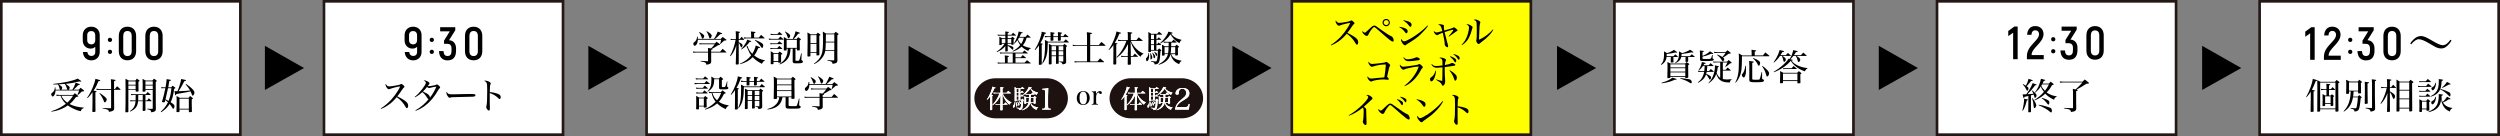 <?xml version="1.0" encoding="UTF-8"?><svg id="_レイヤー_2" xmlns="http://www.w3.org/2000/svg" viewBox="0 0 941.02 51.19"><rect x="0" y="0" width="941.02" height="51.19" fill="#808080" stroke="none"/><defs><style>.cls-1{fill:#fff;}.cls-2{fill:#ff0;}.cls-3{fill:#1e1210;}.cls-4{fill:none;stroke:#231815;stroke-miterlimit:10;}</style></defs><g id="text"><g><g><g><path d="M828.9,17.25l14.72,8.35-14.72,8.26V17.25Z"/><g><g><rect class="cls-1" x="850.54" y=".5" width="89.97" height="50.19"/><rect class="cls-4" x="850.54" y=".5" width="89.97" height="50.19"/></g><g><rect class="cls-1" x="121.95" y=".5" width="89.97" height="50.19"/><rect class="cls-4" x="121.95" y=".5" width="89.97" height="50.19"/></g><g><rect class="cls-1" x=".5" y=".5" width="89.97" height="50.19"/><rect class="cls-4" x=".5" y=".5" width="89.97" height="50.19"/></g><g><rect class="cls-1" x="243.38" y=".5" width="89.98" height="50.19"/><rect class="cls-4" x="243.38" y=".5" width="89.98" height="50.19"/></g><g><rect class="cls-1" x="364.82" y=".5" width="89.97" height="50.19"/><rect class="cls-4" x="364.82" y=".5" width="89.97" height="50.19"/></g><g><rect class="cls-2" x="486.25" y=".5" width="89.98" height="50.19"/><rect class="cls-4" x="486.25" y=".5" width="89.98" height="50.19"/></g><g><rect class="cls-1" x="607.68" y=".5" width="89.97" height="50.19"/><rect class="cls-4" x="607.68" y=".5" width="89.97" height="50.19"/></g><g><rect class="cls-1" x="729.11" y=".5" width="89.98" height="50.19"/><rect class="cls-4" x="729.11" y=".5" width="89.98" height="50.19"/></g></g><g><path d="M221.46,17.25l14.72,8.35-14.72,8.26V17.25Z"/><path d="M341.99,17.25l14.72,8.35-14.72,8.26V17.25Z"/><path d="M463.9,17.25l14.72,8.35-14.72,8.26V17.25Z"/><path d="M586.07,17.25l14.72,8.35-14.72,8.26V17.25Z"/><path d="M707.19,17.25l14.72,8.35-14.72,8.26V17.25Z"/></g><g><path d="M143.34,40.8c1.27-.78,2.72-1.99,3.8-3.14,.82-.89,1.79-2.17,2.58-3.41,.41-.66,.64-1.11,.9-1.73-.67,.05-1.46,.23-2.83,.61-.55,.16-.7,.21-1.15,.41-.07,.04-.16,.05-.26,.05-.31,0-.63-.27-.96-.83-.19-.34-.3-.64-.3-.87,0-.11,.01-.16,.1-.3,.4,.71,.71,.93,1.34,.93,.44,0,1.83-.19,2.88-.41,.85-.16,1.02-.22,1.31-.4,.14-.1,.22-.12,.31-.12,.34,0,1.19,.76,1.19,1.06,0,.11-.05,.19-.19,.27q-.3,.22-.78,.96c-.67,1.01-.85,1.26-1.72,2.39,1.86,.92,2.96,1.61,3.54,2.23,.37,.38,.53,.79,.53,1.32s-.19,.89-.48,.89c-.18,0-.3-.12-.48-.45-.78-1.43-1.84-2.62-3.33-3.7-1.11,1.33-2.02,2.17-3.29,3.05-.89,.61-1.49,.93-2.62,1.39l-.1-.19Z"/><path d="M156.36,41.54c1.26-.75,1.8-1.13,2.62-1.82,1.02-.87,1.72-1.57,2.35-2.39-.2-.04-.3-.12-.55-.53-.56-.93-1.01-1.46-1.82-2.14-.85,.82-1.71,1.43-2.69,1.97l-.14-.18c1.01-.83,1.87-1.73,2.79-2.91,.89-1.16,1.38-1.99,1.38-2.38,0-.3-.26-.57-.83-.85,.12-.04,.18-.05,.29-.05,.4,0,1.08,.26,1.56,.61,.25,.18,.36,.33,.36,.5,0,.16-.16,.42-.67,1.01,.18,.04,.26,.05,.4,.05,.33,0,.9-.08,1.79-.26,.64-.12,.75-.16,1.01-.33,.07-.04,.15-.07,.25-.07,.37,0,1.22,.81,1.22,1.15,0,.12-.05,.21-.22,.33-.18,.14-.25,.23-.51,.67-1.47,2.57-3,4.38-4.86,5.79-1.19,.9-2.36,1.56-3.62,2.01l-.1-.19Zm6.81-8.78q-1.02,.23-1.19,.29c-.22,.08-.3,.1-.42,.1-.25,0-.49-.12-.82-.41-.6,.75-1,1.19-1.54,1.71,1.39,.63,1.94,.97,2.31,1.45,.19,.25,.29,.46,.31,.66v.22c.97-1.23,1.93-2.88,2.42-4.17-.37,.03-.61,.07-1.07,.16Z"/><path d="M168.61,35.19c.33,.25,.6,.31,1.32,.31q.15,0,.93-.01,.98-.03,4.82-.1c.49-.01,.92-.01,1.23-.01,1.3,0,1.63,.03,1.87,.16,.12,.07,.18,.16,.18,.29,0,.21-.1,.34-.31,.44-.31,.14-.85,.16-3.28,.19-1.76,.03-4.33,.08-4.88,.12-.67,.03-.7,.04-.98,.18-.05,.01-.16,.04-.23,.04-.26,0-.52-.22-.81-.64-.29-.44-.46-.93-.46-1.24,0-.19,.03-.25,.12-.36,.2,.37,.27,.48,.48,.63Z"/><path d="M182.65,30.34c.29,0,.66,.08,1.06,.23,.64,.25,1.01,.55,1.01,.85,0,.1-.01,.12-.1,.33-.11,.23-.15,.42-.19,.9-.04,.42-.07,1.37-.07,2.01,1.06,.07,2.42,.38,3.21,.74,.64,.29,.9,.61,.9,1.13,0,.45-.16,.74-.44,.74-.14,0-.18-.03-.52-.37-.89-.86-1.98-1.5-3.17-1.88,.01,1.16,.01,1.68,.01,2.14,0,.27-.01,.5-.01,.71,0,1.13,.01,1.39,.04,2.29,0,.19,.01,.6,.01,.82,0,.45-.12,.64-.4,.64-.18,0-.37-.14-.57-.4-.25-.31-.41-.68-.41-.92,0-.12,.01-.22,.07-.37,.23-.75,.31-2.31,.31-5.87,0-1.88-.05-2.53-.25-2.91-.15-.3-.42-.52-.9-.71,.18-.08,.26-.11,.38-.11Z"/></g><g><path d="M158.68,13.27v6.25c0,1.95-1.3,3.2-3.18,3.2-1.77,0-3.06-1.23-3.14-3.14h1.67c.09,.95,.67,1.49,1.49,1.49,.9,0,1.48-.54,1.48-1.53v-1.93c-.4,.4-.98,.69-1.74,.69-1.67,0-2.97-1.25-2.97-3.07v-1.95c0-1.97,1.35-3.23,3.2-3.23s3.2,1.26,3.2,3.23Zm-1.69,1.84v-1.83c0-1.04-.63-1.6-1.51-1.6s-1.51,.56-1.51,1.6v1.84c0,1,.65,1.58,1.56,1.58,.86,0,1.46-.58,1.46-1.6Z"/><path d="M161.74,15.01c0-.49,.32-.8,.79-.8s.8,.32,.8,.8-.32,.79-.8,.79-.79-.32-.79-.79Zm0,4.5c0-.47,.32-.79,.79-.79s.8,.32,.8,.79-.32,.8-.8,.8-.79-.32-.79-.8Z"/><path d="M171.66,18.26v.83c0,2.39-1.09,3.64-3.2,3.64-1.93,0-3.16-1.19-3.21-3.51h1.69c.07,1.37,.61,1.86,1.51,1.86,1.04,0,1.51-.62,1.51-2.02v-.75c0-1.35-.63-1.83-1.7-1.83h-1.12v-1.2l2.16-3.48h-3.62v-1.56h5.69v1.14l-2.35,3.76c1.74,.09,2.65,1.42,2.65,3.13Z"/><path d="M175.02,19.26v-5.73c0-2.14,1.26-3.48,3.25-3.48s3.27,1.33,3.27,3.48v5.73c0,2.12-1.25,3.44-3.27,3.44s-3.25-1.32-3.25-3.44Zm4.85,0v-5.73c0-1.19-.56-1.86-1.6-1.86s-1.58,.67-1.58,1.86v5.73c0,1.19,.56,1.84,1.58,1.84s1.6-.65,1.6-1.84Z"/></g><path d="M99.71,17.25l14.72,8.35-14.72,8.26V17.25Z"/><g><path d="M27.26,33.75c.55-.89,.9-1.67,1.19-2.62,.33,.11,.57,.19,.72,.23,.76,.25,.87,.3,.87,.42,0,.14-.1,.18-.64,.29-.51,.57-.63,.71-1.68,1.68h1.95c.2-.23,.44-.46,.67-.72,.53,.4,.7,.53,1.22,.98,.11,.11,.15,.16,.15,.21s-.04,.08-.08,.1c-.08,.04-.19,.07-.31,.07-.12,.01-.29,.03-.52,.05-.86,.85-.93,.9-1.46,1.3l-.19-.11c.35-.75,.44-.96,.61-1.57h-8.84c-.05,.74-.19,1.24-.42,1.67-.21,.36-.49,.6-.7,.6-.22,0-.52-.52-.52-.9,0-.22,.05-.3,.29-.45,.29-.19,.64-.61,.83-.97,.16-.33,.22-.6,.25-1.17h.19c.07,.44,.08,.59,.08,.93h1.73c-.11-.1-.12-.12-.16-.27-.1-.37-.26-.83-.42-1.23-.11-.27-.12-.3-.27-.49-.61,.01-.9,.03-1.72,.03l-.03-.22c4.27-.46,7.52-1.17,9.18-2.01q1.37,.88,1.37,.98c0,.1-.08,.16-.22,.16q-.07,0-.6-.05c-1.71,.46-3.14,.72-5.03,.9,.35,.22,.89,.62,1.15,.86,.23,.21,.34,.38,.34,.53,0,.14-.08,.4-.18,.59-.04,.08-.1,.14-.21,.22h1.41Zm4.29,6.91c-.64,.21-.93,.5-1.15,1.2-1.09-.23-1.71-.44-2.72-.92-.83-.4-1.49-.78-2.16-1.26-.59,.45-1.41,.92-2.36,1.33-1.19,.49-2.21,.78-3.81,1.04l-.04-.18c2.2-.7,3.78-1.52,5.49-2.81-1.01-.94-1.56-1.79-2.02-3.03h-.46c-.25,0-.46,.01-1.05,.07l-.08-.46c.37,.05,.81,.09,1.17,.09h5.19c.25-.27,.33-.37,.59-.64,.55,.37,.71,.51,1.22,.96,.08,.07,.12,.11,.12,.16,0,.14-.08,.16-.85,.3-.96,1.3-1.56,1.95-2.43,2.66,1.39,.74,3.13,1.17,5.35,1.34v.15Zm-6.13-6.91c-.11-.08-.12-.12-.18-.31-.22-.74-.55-1.49-.81-1.86-.7,.05-1.46,.11-2.31,.15,.3,.22,.83,.61,1,.75,.2,.19,.3,.35,.3,.52,0,.26-.14,.56-.34,.75h2.33Zm-2.31,2.28c.37,.96,1.08,1.79,2.21,2.61,.89-.79,1.43-1.43,2.17-2.61h-4.38Z"/><path d="M32.77,36.84c.9-1.3,1.52-2.46,2.23-4.18,.52-1.24,.75-2.01,.93-2.99,.64,.15,1.45,.38,1.65,.46,.11,.04,.15,.08,.15,.15,0,.16-.15,.22-.67,.29-.56,1.42-1.04,2.35-1.84,3.55,.34,.07,.51,.08,.82,.14,.15,.03,.27,.07,.3,.11l.04,.07-.07,.12s-.01,.04-.4,.18v3.67c0,1.42,0,1.86,.03,3.35v.05c0,.25-.18,.34-.72,.36h-.14c-.23,0-.33-.08-.33-.29v-.05q.01-.56,.04-1.57c.03-.86,.03-.93,.03-1.78v-3.77c-.9,1.27-1.08,1.49-1.88,2.24l-.16-.11Zm4.62-3.03c-.3,0-.53,.01-1.04,.05l-.08-.46c.51,.07,.92,.11,1.12,.11h4.42v-2.2c0-.68-.01-.9-.08-1.5,1.49,.18,1.79,.25,1.79,.41,0,.11-.18,.22-.59,.35v2.94h.33c.34-.46,.45-.6,.79-1.04,.57,.46,.74,.6,1.26,1.11,.04,.04,.07,.1,.07,.11,0,.07-.08,.12-.16,.12h-2.28v3.97c0,.68,.01,2.23,.04,3.02-.03,.44-.12,.64-.42,.86-.25,.18-.55,.26-1.53,.44-.08-.44-.16-.59-.41-.74-.16-.1-.52-.23-.97-.34q-.1-.01-1.05-.23v-.16c1.73,.07,2.7,.11,2.91,.12,.25-.01,.31-.08,.31-.27v-6.66h-4.42Zm.15,1.24c.66,.38,1.28,.82,1.95,1.39,.51,.44,.68,.7,.68,1.01,0,.46-.41,1.09-.7,1.09-.15,0-.27-.14-.35-.38-.44-1.21-.93-2.08-1.71-2.99l.12-.12Z"/><path d="M48.32,33.88v8.12c0,.14-.04,.19-.15,.23-.1,.03-.4,.05-.63,.05-.27,0-.35-.04-.35-.22,.07-1.93,.08-3.8,.08-8.73,0-1.64-.01-2.62-.04-3.66,.56,.25,.72,.33,1.26,.64h2.46c.23-.33,.31-.42,.56-.71,.4,.27,.52,.36,.89,.64,.1,.1,.14,.15,.14,.2,0,.1-.1,.16-.44,.34q0,1.69,.04,3.47c0,.12-.04,.16-.15,.2-.1,.03-.4,.05-.61,.05-.25,0-.31-.04-.31-.22v-.44h-2.73Zm2.73-3.25h-2.73v1.27h2.73v-1.27Zm0,1.57h-2.73v1.38h2.73v-1.38Zm3.69,5.61h.61c.29-.36,.38-.46,.67-.81,.45,.41,.59,.53,1.04,.97,.03,.03,.04,.05,.04,.08s-.04,.05-.1,.05h-2.27v.75q.01,1.82,.03,2.62c0,.14-.04,.19-.15,.23-.1,.04-.4,.07-.6,.07-.25,0-.31-.05-.31-.23l.03-2.65v-.79h-1.75c-.07,.97-.36,1.78-.87,2.43-.48,.57-1.07,1-2.09,1.47l-.14-.16c.94-.7,1.32-1.11,1.67-1.82,.29-.56,.41-1.04,.48-1.93h-.93c-.41,0-.72,.03-1.02,.08l-.11-.48c.34,.07,.61,.1,1.13,.1h.94c.01-.3,.03-.82,.03-2.04h-.74c-.41,0-.61,.01-.94,.07l-.11-.48c.34,.08,.59,.11,1.05,.11h4.58c.3-.36,.38-.46,.67-.82,.49,.41,.64,.53,1.11,.96,.03,.04,.04,.07,.04,.09s-.05,.07-.1,.07h-1.88v2.04Zm-2.69-2.04c-.01,1.3-.01,1.71-.04,2.04h1.72v-2.04h-1.68Zm2.7-1.9v.4c-.01,.12-.04,.16-.15,.2-.08,.03-.42,.05-.61,.05-.26,0-.33-.04-.33-.2,.05-1.02,.05-1.3,.05-2.32,0-1.38-.01-1.71-.05-2.32,.52,.26,.68,.34,1.17,.64h2.51c.26-.31,.34-.41,.61-.71q.44,.3,.89,.62c.14,.1,.19,.15,.19,.22,0,.08-.05,.14-.4,.38v6.23c0,1.21,.01,3.03,.03,4.07-.03,.44-.14,.63-.51,.83-.27,.14-.57,.22-1.23,.33-.04-.45-.12-.64-.37-.81-.19-.14-.44-.22-1.17-.37v-.19c.3,.01,.52,.03,.67,.03,.4,.01,.68,.03,.85,.03h.37c.18,0,.22-.05,.22-.31v-6.79h-2.75Zm2.75-3.25h-2.75v1.27h2.75v-1.27Zm0,1.57h-2.75v1.38h2.75v-1.38Z"/><path d="M64.43,32.89c.21-.29,.27-.37,.51-.63,.41,.25,.52,.33,.9,.61,.1,.07,.15,.15,.15,.21,0,.11-.14,.23-.44,.36-.29,2.33-.64,3.67-1.32,5.03,1.24,.81,1.45,1.02,1.45,1.5s-.25,.97-.48,.97c-.1,0-.19-.08-.3-.27-.38-.68-.6-.98-1.05-1.52-.79,1.24-1.67,2.1-3.18,3.11l-.15-.22c1.26-1.16,2.06-2.21,2.7-3.54-.4-.38-.53-.51-.98-.86-.07,.22-.1,.35-.2,.68-.05,.14-.14,.18-.35,.18-.53,0-.72-.04-.72-.18,0-.04,.01-.1,.04-.15,.45-1.42,.82-2.92,1.23-4.98h-.27c-.63,0-.78,.01-1.17,.08l-.12-.51c.6,.1,.85,.12,1.3,.12h.33c.23-1.28,.35-2.18,.42-3.1q1.34,.21,1.45,.25c.11,.04,.16,.1,.16,.16,0,.14-.19,.23-.6,.3-.18,1.2-.26,1.64-.41,2.39h1.13Zm-1.19,.3c-.22,1.11-.68,3.18-.94,4.21,.56,.26,.68,.33,1.15,.59,.59-1.45,.9-2.88,1.06-4.79h-1.27Zm6.77-1.6c1.13,.76,1.63,1.16,2.2,1.72,.7,.7,.97,1.13,.97,1.54,0,.52-.34,1.16-.63,1.16-.14,0-.22-.11-.36-.48-.16-.46-.27-.71-.46-1.13-.48,.12-.77,.18-1.75,.37q-1.84,.37-3.61,.63c-.08,.33-.16,.48-.27,.48-.15,0-.18-.12-.44-1.58,.49,.03,.6,.03,1.13,.03,.31-.7,.49-1.17,.75-1.99,.46-1.46,.56-1.84,.64-2.61,.72,.14,1.47,.29,1.67,.36,.12,.05,.18,.11,.18,.18,0,.04-.03,.08-.05,.11-.05,.04-.26,.09-.61,.19-1.16,2.25-1.45,2.75-2.14,3.76,1.88-.05,3.13-.14,4.32-.27-.44-.79-.85-1.35-1.67-2.29l.14-.15Zm.94,5.24c.26-.31,.34-.41,.61-.7,.41,.29,.52,.37,.87,.67,.14,.11,.19,.19,.19,.25,0,.1-.14,.22-.44,.37q-.01,1.17-.01,1.31c0,.5,.01,1.43,.07,3.22-.01,.12-.04,.16-.11,.21-.05,.04-.51,.08-.79,.08-.2,0-.25-.04-.26-.21v-.79h-3.52v.74c-.03,.18-.14,.22-.67,.23h-.18c-.21,0-.29-.07-.29-.21v-.04c.05-1.65,.07-2.39,.07-3.76,0-1.21,0-1.42-.07-2.08,.57,.29,.74,.37,1.26,.7h3.26Zm-3.39,4.11h3.52v-3.81h-3.52v3.81Z"/></g><g><path d="M37.54,13.27v6.25c0,1.95-1.3,3.2-3.18,3.2-1.77,0-3.06-1.23-3.14-3.14h1.67c.09,.95,.67,1.49,1.49,1.49,.9,0,1.48-.54,1.48-1.53v-1.93c-.4,.4-.98,.69-1.74,.69-1.67,0-2.97-1.25-2.97-3.07v-1.95c0-1.97,1.35-3.23,3.2-3.23s3.2,1.26,3.2,3.23Zm-1.69,1.84v-1.83c0-1.04-.63-1.6-1.51-1.6s-1.51,.56-1.51,1.6v1.84c0,1,.65,1.58,1.56,1.58,.86,0,1.46-.58,1.46-1.6Z"/><path d="M40.59,15.01c0-.49,.32-.8,.79-.8s.8,.32,.8,.8-.32,.79-.8,.79-.79-.32-.79-.79Zm0,4.5c0-.47,.32-.79,.79-.79s.8,.32,.8,.79-.32,.8-.8,.8-.79-.32-.79-.8Z"/><path d="M44.72,19.26v-5.73c0-2.14,1.26-3.48,3.25-3.48s3.27,1.33,3.27,3.48v5.73c0,2.12-1.25,3.44-3.27,3.44s-3.25-1.32-3.25-3.44Zm4.85,0v-5.73c0-1.19-.56-1.86-1.6-1.86s-1.58,.67-1.58,1.86v5.73c0,1.19,.56,1.84,1.58,1.84s1.6-.65,1.6-1.84Z"/><path d="M54.7,19.26v-5.73c0-2.14,1.26-3.48,3.25-3.48s3.27,1.33,3.27,3.48v5.73c0,2.12-1.25,3.44-3.27,3.44s-3.25-1.32-3.25-3.44Zm4.85,0v-5.73c0-1.19-.56-1.86-1.6-1.86s-1.58,.67-1.58,1.86v5.73c0,1.19,.56,1.84,1.58,1.84s1.6-.65,1.6-1.84Z"/></g><g><path d="M271.06,19.47c.4-.48,.52-.63,.94-1.11,.6,.49,.78,.66,1.34,1.19,.04,.04,.07,.1,.07,.12,0,.07-.07,.11-.18,.11h-5.54v1.57q0,.52,.01,1.82c-.01,.45-.12,.64-.53,.86-.33,.18-.66,.25-1.31,.31-.07-.51-.16-.66-.46-.81-.3-.16-.75-.27-1.72-.44v-.19c.9,.05,.93,.05,2.62,.14h.05c.12,0,.16-.05,.16-.19v-3.07h-4.52c-.29,0-.64,.03-1.09,.07l-.07-.49c.42,.08,.71,.11,1.13,.11h4.55v-.14c0-.53,0-.78-.03-1.28q.55,.07,1.15,.18c.51-.44,.79-.78,1.38-1.58h-4.74c-.34,0-.72,.03-.97,.07l-.08-.48c.41,.07,.71,.1,1.02,.1h4.86c.27-.29,.35-.38,.63-.64,.49,.34,.64,.45,1.09,.81,.14,.12,.19,.19,.19,.26,0,.14-.18,.19-.68,.22-1.22,.79-1.65,1.04-2.29,1.35,.11,.04,.16,.08,.16,.15,0,.11-.12,.18-.52,.27v.72h3.37Zm.23-4.82c.31-.34,.41-.44,.74-.74,.53,.37,.7,.48,1.19,.87,.15,.11,.21,.16,.21,.25,0,.18-.22,.23-.85,.26-.16,.15-.63,.59-1.41,1.27l-.14-.05c.18-.49,.23-.67,.41-1.56h-8.77c-.03,.81-.18,1.35-.51,1.82-.22,.29-.46,.46-.7,.46-.25,0-.48-.42-.48-.85,0-.23,.07-.31,.45-.59,.57-.41,.85-.98,.97-1.98h.25c.01,.5,.01,.63,.01,.83h6.09c.27-.4,.33-.46,.63-1.05,.45-.87,.59-1.17,.78-1.71,.6,.21,1.28,.48,1.49,.57,.11,.05,.16,.11,.16,.18,0,.12-.16,.21-.42,.21-.05,0-.16,0-.26-.01-1.16,1.16-1.24,1.23-1.98,1.82h2.13Zm-8.02-2.61c.6,.33,1.11,.66,1.43,.93,.26,.21,.38,.42,.38,.64,0,.18-.12,.51-.26,.7-.11,.14-.23,.22-.36,.22-.15,0-.23-.1-.37-.48-.34-.97-.48-1.24-.94-1.88l.11-.12Zm2.8-.29c1.2,.68,1.84,1.27,1.84,1.68,0,.19-.15,.59-.29,.77-.12,.15-.25,.23-.4,.23-.18,0-.23-.08-.38-.6-.27-.96-.4-1.24-.92-1.94l.14-.14Z"/><path d="M278.47,14.7q.34-.45,.67-.86c.42,.41,.55,.55,.93,.98,.04,.04,.05,.08,.05,.11,0,.04-.05,.07-.12,.07h-1.93v.85c1.11,.56,1.43,.83,1.43,1.17,0,.38-.25,.81-.45,.81-.11,0-.18-.08-.25-.3-.14-.48-.45-1.09-.74-1.46v.83c0,4.51,0,4.94,.01,7.09,0,.26-.12,.3-.76,.3-.3,0-.37-.04-.37-.22,.05-1.57,.07-1.67,.08-2.36,0-.12,.01-.75,.04-1.88,.03-.92,.03-1.19,.04-1.41l.07-1.42c-.33,1.05-.55,1.6-.97,2.39-.38,.71-.67,1.12-1.22,1.75l-.19-.11c1.01-1.83,1.69-3.78,2.1-6.02h-.89c-.35,0-.57,.01-.92,.08l-.1-.49c.37,.08,.63,.11,1.01,.11h1v-1.52c0-.48-.01-.81-.07-1.45,1.39,.15,1.67,.22,1.67,.37,0,.1-.11,.16-.53,.33v2.27s.38,0,.38,0Zm3.03,2.62v.14c0,.63,.75,1.88,1.65,2.79,.63-.96,1.08-2.02,1.32-3.13,1.38,.52,1.63,.63,1.63,.78,0,.12-.23,.19-.66,.18-.61,1.41-1.02,2.13-1.56,2.8,1.22,.96,2.53,1.56,4.02,1.82v.15c-.56,.23-.78,.48-1.08,1.17-1.42-.67-2.68-1.57-3.48-2.5-1.3,1.33-2.62,2.06-4.77,2.64l-.08-.16c2.02-.93,3.02-1.68,4.25-3.17-.57-.78-.64-.92-1.38-2.59-.16-.38-.26-.53-.4-.68l.53-.22Zm-2.54,1.16c.68-.67,1.16-1.3,1.68-2.17,.35-.6,.49-.9,.61-1.38,.29,.1,.49,.18,.64,.22,.67,.22,.9,.34,.9,.44,0,.05-.07,.11-.14,.14-.11,.03-.12,.03-.51,.07-.46,.63-.77,.98-1.31,1.5-.63,.59-1.02,.89-1.76,1.32l-.12-.14Zm6.69-4.34c.37-.44,.48-.57,.83-1.02,.57,.48,.74,.63,1.24,1.11,.05,.07,.08,.11,.08,.14,0,.05-.05,.08-.14,.08h-6.65c-.29,0-.59,.03-.93,.1l-.1-.52c.41,.1,.68,.12,1.02,.12h1.73v-1.05c0-.49-.01-.74-.07-1.26,1.56,.15,1.73,.19,1.73,.34,0,.11-.12,.18-.53,.33v1.64h1.76Zm-1.42,.87c.97,.34,1.72,.7,2.31,1.08,.59,.38,.74,.59,.74,1.02,0,.52-.18,.93-.4,.93-.14,0-.29-.14-.46-.42-.52-.86-1.28-1.68-2.29-2.45l.11-.16Z"/><path d="M289.38,14.5c.41,.08,.71,.12,1.02,.12h2.54c.33-.37,.42-.49,.78-.86,.52,.41,.68,.53,1.17,.98,.04,.03,.05,.07,.05,.1,0,.05-.07,.08-.15,.08h-4.4c-.37,0-.55,.01-.93,.07l-.1-.49Zm.56,1.71c.37,.07,.61,.1,.83,.1h1.86c.29-.34,.38-.45,.7-.78,.48,.38,.63,.5,1.08,.89,.05,.05,.07,.1,.07,.12,0,.04-.05,.07-.11,.07h-3.59c-.23,0-.4,.01-.74,.07l-.1-.46Zm0,1.82c.34,.07,.64,.1,.87,.1h1.75c.31-.38,.42-.49,.76-.85,.51,.41,.64,.53,1.11,.97,.04,.04,.05,.07,.05,.1,0,.04-.05,.08-.12,.08h-3.55c-.29,0-.45,.01-.79,.07l-.08-.46Zm.07-5.31c.34,.07,.7,.11,.92,.11h1.67c.33-.37,.42-.48,.75-.82,.48,.4,.61,.52,1.07,.94,.04,.04,.05,.08,.05,.11,0,.04-.04,.07-.11,.07h-3.43c-.29,0-.45,.01-.82,.07l-.1-.48Zm1.15,11.17c0,.25-.11,.29-.68,.29-.33,0-.38-.03-.38-.21q.04-1.91,.04-2.58c0-1.09-.01-1.47-.04-2.13,.53,.3,.68,.4,1.16,.74h1.65c.25-.27,.31-.36,.56-.61,.4,.27,.51,.37,.83,.64,.11,.1,.15,.15,.15,.22,0,.11-.1,.18-.45,.37q0,2.01,.01,2.75c-.01,.21-.15,.26-.74,.26-.26,0-.31-.03-.31-.16v-.16h-1.8v.6Zm0-.9h1.8v-2.69h-1.8v2.69Zm6.4-4.68c-.05,1.11-.16,1.84-.42,2.61-.33,.94-.98,1.79-1.91,2.44-.53,.37-.94,.59-1.78,.9l-.08-.16c1.39-.89,2.19-1.79,2.68-3.03,.25-.64,.4-1.35,.44-2.21q0-.11,.03-.55h-.41v.45c-.01,.21-.14,.26-.64,.26-.37,0-.44-.03-.44-.21,.03-.74,.04-2.14,.04-3.35,0-.37-.01-.78-.05-1.54,.55,.29,.71,.38,1.22,.74h2.16c.55-1.08,.92-2.1,1.04-2.88,1.24,.36,1.67,.53,1.67,.67,0,.12-.18,.19-.66,.23-.64,.86-1.08,1.38-1.68,1.98h1.09c.25-.3,.33-.38,.59-.66,.4,.27,.52,.35,.87,.63,.12,.1,.16,.15,.16,.21,0,.1-.03,.12-.46,.41,0,2.46,0,2.73,.03,3.46,0,.25-.12,.29-.75,.29-.29,0-.33-.03-.33-.21v-.48h-.55v4.37c0,.19,.07,.21,.64,.21s.66-.03,.76-.18c.12-.19,.4-1.13,.76-2.66h.18l-.11,2.32v.05c0,.16,.04,.23,.21,.3,.27,.14,.37,.26,.37,.48,0,.21-.14,.4-.35,.48-.29,.12-.75,.16-1.78,.16s-1.26-.01-1.45-.15c-.22-.15-.29-.33-.29-.71q.01-1.04,.01-1.19v-3.48h-.81Zm-1.95-6.47c.49,.29,.9,.56,1.3,.87,.4,.31,.52,.51,.52,.78,0,.4-.38,.93-.66,.93-.12,0-.19-.1-.3-.45-.29-.92-.49-1.31-.98-1.99l.12-.14Zm.49,6.17h3.85v-3.04h-3.85v3.04Z"/><path d="M305.06,20.97c-.01,.25-.14,.3-.66,.31h-.18c-.21,0-.27-.05-.3-.25,.05-1.49,.07-2.68,.07-5.39,0-1.69-.01-2.46-.07-3.43,.53,.27,.7,.37,1.22,.71h2.1c.26-.29,.34-.37,.6-.64,.38,.3,.49,.38,.86,.68,.1,.08,.14,.14,.14,.18,0,.07-.1,.14-.46,.35q.01,5.78,.04,7.07c-.01,.15-.05,.22-.19,.25-.1,.03-.31,.05-.66,.07-.16,0-.23-.04-.25-.19v-.78h-2.27v1.05Zm2.27-7.74h-2.27v2.98h2.27v-2.98Zm-2.27,3.28v3.11h2.27v-3.11h-2.27Zm5.57,2.65c-.2,1.04-.52,1.75-1.13,2.55-.77,1.04-1.58,1.69-3,2.42l-.11-.18c1.54-1.09,2.39-2.13,2.88-3.52,.4-1.11,.53-2.54,.53-5.78,0-1.13-.03-1.67-.08-2.77,.53,.29,.7,.38,1.24,.74h2.99c.26-.29,.34-.38,.6-.67,.44,.33,.56,.42,.97,.72,.1,.1,.15,.15,.15,.18,0,.1-.19,.25-.49,.41v6.84q.01,.75,.01,1.39c.01,.63,.01,.68,.03,1.17-.01,.46-.07,.67-.27,.87-.25,.26-.63,.38-1.54,.5-.22-.85-.46-1-1.94-1.17v-.23c1.01,.05,1.16,.05,2.29,.1h.05c.18,0,.2-.04,.2-.25v-3.33h-3.39Zm.21-3.18c-.03,1.38-.08,2.28-.16,2.88h3.36v-2.88h-3.2Zm3.2-.3v-2.76h-3.17c0,.29,.01,.5,.01,.66s-.01,.29-.04,2.1h3.2Z"/><path d="M261.38,31.18c.46,.08,.96,.14,1.37,.14h2.42c.31-.37,.41-.49,.72-.85,.55,.4,.71,.52,1.23,.94,.04,.04,.07,.1,.07,.12,0,.05-.05,.08-.16,.08h-4.29c-.37,0-.66,.03-1.23,.1l-.12-.53Zm.48-1.75c.42,.08,.76,.12,1.08,.12h1.72c.3-.37,.4-.49,.71-.83,.51,.38,.66,.51,1.13,.94,.04,.04,.07,.1,.07,.11,0,.05-.05,.08-.15,.08h-3.5c-.27,0-.49,.01-.97,.07l-.1-.49Zm.15,3.52c.64,.11,.77,.12,1.09,.12h1.47q.37-.44,.72-.83c.51,.4,.64,.52,1.09,.93,.05,.05,.07,.08,.07,.11,0,.05-.05,.1-.14,.1h-3.22c-.3,0-.52,.01-.98,.08l-.11-.5Zm.01,1.79c.34,.05,.89,.12,1.09,.12h1.31c.3-.37,.4-.48,.74-.83,.51,.38,.66,.51,1.11,.9,.04,.05,.08,.12,.08,.14,0,.05-.05,.1-.12,.1h-3.11c-.07,0-.4,.03-1,.07l-.1-.49Zm1.08,6.21c-.01,.12-.04,.16-.14,.19-.07,.03-.4,.05-.59,.05-.23,0-.33-.05-.34-.23,.04-1.49,.04-1.79,.04-2.36,0-.87-.01-1.95-.04-2.53,.53,.29,.68,.38,1.17,.67h1.71c.22-.27,.29-.37,.51-.63,.4,.26,.5,.35,.83,.63,.12,.11,.16,.16,.16,.23,0,.1-.08,.15-.45,.37v.71c0,.44,.03,1.8,.04,2.16,0,.12-.04,.18-.15,.22-.11,.03-.34,.05-.7,.08-.18,0-.23-.05-.23-.18v-.25h-1.83v.86Zm0-1.16h1.83v-2.75h-1.83v2.75Zm11.16,.08c-.27,.08-.41,.15-.63,.38-.22,.23-.31,.41-.44,.83-1.39-.61-2.34-1.24-3.25-2.16-1.28,1.12-2.58,1.79-4.51,2.35l-.07-.21c1.58-.71,2.79-1.53,4.01-2.77-.76-.98-1.2-1.9-1.53-3.3-.1,0-.16,0-.22,.01-.41,.01-.42,.01-.71,.07l-.1-.52c.33,.07,.94,.12,1.23,.12h3.31q.31-.34,.59-.66c.49,.36,.64,.46,1.09,.82,.11,.08,.15,.14,.15,.19,0,.1-.16,.16-.67,.33-.78,1.52-1.22,2.17-1.94,2.95,1.08,.74,2.08,1.11,3.67,1.34v.22Zm-8-5.46c1.19-1.19,1.52-2.19,1.52-4.6,0-.38-.01-.55-.05-1.01,.55,.3,.71,.4,1.22,.74h1.65c.26-.29,.34-.38,.6-.67,.4,.29,.51,.38,.85,.68,.11,.11,.15,.16,.15,.23,0,.1-.1,.16-.49,.37v2.4c0,.19,.05,.23,.27,.23,.07,0,.18,.01,.3,.01h.08c.42,0,.55-.04,.64-.19,.1-.14,.31-.81,.67-1.98h.11l-.1,1.76c-.01,.07-.01,.11-.01,.12q0,.12,.31,.31c.12,.07,.18,.18,.18,.31,0,.19-.12,.36-.33,.42-.22,.08-.57,.11-1.41,.11-1.12,0-1.32-.01-1.52-.12s-.25-.27-.25-.63v-.04c.01-.41,.01-.6,.01-.86v-2.19h-1.82c-.08,1.75-.22,2.38-.71,3.11-.44,.66-.89,1.06-1.78,1.6l-.11-.14Zm1.9,.57c.34,1.13,.85,1.95,1.73,2.77,.68-.81,1.05-1.49,1.54-2.77h-3.28Z"/><path d="M275.07,35.55c.74-1.16,1.27-2.23,1.82-3.63,.49-1.3,.76-2.34,.82-3.17,1.6,.38,1.67,.4,1.67,.56,0,.11-.12,.16-.53,.23-.64,1.71-.96,2.39-1.63,3.55,.7,.1,.87,.15,.87,.29,0,.08-.1,.15-.37,.29v5.63c0,.59,0,1.12,.01,1.58v.04c0,.23-.2,.31-.78,.31-.25,0-.33-.05-.33-.19v-.04q.05-1.32,.05-4.59v-2.49c-.51,.74-.75,1.04-1.43,1.76l-.18-.14Zm2.81,5.11c.9-2.21,1.08-3.47,1.08-7.55,0-.46-.01-.72-.07-1.26,.56,.25,.72,.34,1.23,.66h5.84c.34-.4,.45-.52,.79-.9,.52,.44,.67,.57,1.13,1.01,.04,.05,.07,.08,.07,.12s-.05,.07-.15,.07h-7.8c-.01,1.99-.12,3.32-.37,4.49-.3,1.41-.72,2.31-1.6,3.44l-.16-.08Zm5.94-10.19q.01-.5,.01-.68c0-.34-.01-.52-.04-.89,1.38,.15,1.58,.21,1.58,.36,0,.12-.18,.22-.51,.29q0,.49,.01,.93h.94q.37-.45,.71-.9c.53,.42,.7,.55,1.15,.98,.07,.05,.1,.1,.1,.14,0,.05-.05,.08-.19,.08h-2.7q0,.59,.01,1.07c-.03,.26-.18,.33-.78,.33-.25,0-.31-.04-.31-.22q.01-.53,.01-1.17h-1.72q.01,.63,.03,1.09c-.01,.1-.03,.15-.07,.19-.1,.07-.4,.11-.7,.11-.27,0-.34-.04-.34-.19,.01-.64,.01-.81,.03-1.2h-1.07c-.51,0-.67,.01-1.02,.08l-.11-.51c.38,.07,.79,.12,1.15,.12h1.05v-.3c0-.52-.01-.85-.04-1.27,1.54,.22,1.58,.23,1.58,.4,0,.11-.12,.18-.49,.27v.9h1.72Zm.26,7.51c.01,1.86,.01,2.29,.03,2.61-.01,.21-.19,.27-.77,.27-.19,0-.27-.05-.27-.2,.01-.7,.03-1.6,.04-2.68h-1.67v2.79c0,.26-.14,.31-.74,.31-.26,0-.33-.04-.33-.21,.04-1.2,.07-3.52,.07-5.69,0-.66-.01-1.12-.05-1.82,.51,.22,.66,.3,1.13,.56h4.21c.2-.25,.27-.31,.51-.56,.41,.27,.53,.37,.9,.64,.1,.07,.14,.12,.14,.16,0,.1-.1,.16-.41,.36v3.02c0,.46,.03,1.9,.04,2.54,0,.31-.04,.42-.16,.57-.21,.25-.45,.33-1.26,.42-.11-.64-.25-.75-1.12-.93v-.19q.93,.07,1.32,.07c.11-.01,.14-.04,.14-.16v-1.88h-1.75Zm-.97-3.76h-1.68v1.56h1.68v-1.56Zm0,1.86h-1.67v1.6h1.67v-1.6Zm2.72-.3v-1.56h-1.75v1.56h1.75Zm-1.75,1.9h1.75v-1.6h-1.75v1.6Z"/><path d="M296.85,39.55c0,.26,0,.27,.05,.31,.1,.07,.46,.09,1.34,.09h1.01c.49,.01,.67-.08,.78-.35,.12-.29,.35-1.15,.72-2.53l.16,.03-.1,2.27v.12c0,.21,.04,.27,.2,.33,.27,.08,.38,.2,.38,.42,0,.26-.22,.48-.56,.56-.31,.07-1.09,.11-2.25,.11h-.23c-.63-.01-1.05-.01-1.22-.01-1.15,.01-1.43-.19-1.43-1v-.55c0-.34,.01-.59,.01-.66v-2.09h-1.19c-.14,.9-.38,1.58-.85,2.29-.61,.93-1.52,1.56-2.85,1.97-.55,.16-.96,.25-1.91,.38l-.05-.22c1.3-.35,1.99-.67,2.77-1.3,1.02-.82,1.56-1.8,1.69-3.13h-.87v.4c0,.25-.14,.29-.86,.29-.31,0-.36-.03-.36-.23,.05-1.93,.08-3,.08-4.82s-.03-2.54-.08-3.41c.59,.29,.77,.4,1.34,.76h5.18c.29-.31,.38-.41,.67-.7,.4,.29,.51,.38,.87,.68,.12,.11,.18,.18,.18,.23,0,.1-.08,.18-.44,.38v1.56c0,2.13,.01,4.19,.05,5.2,0,.25-.15,.3-.79,.3-.34,0-.4-.03-.4-.19v-.45h-1.06v2.94Zm1.06-9.66h-5.45v1.9h5.45v-1.9Zm-5.45,2.2v1.9h5.45v-1.9h-5.45Zm0,2.2v2.02h5.45v-2.02h-5.45Z"/><path d="M313.04,36.47c.4-.48,.52-.63,.94-1.11,.6,.49,.78,.66,1.34,1.19,.04,.04,.07,.1,.07,.12,0,.07-.07,.11-.18,.11h-5.54v1.57q0,.52,.01,1.82c-.01,.45-.12,.64-.53,.86-.33,.18-.66,.25-1.31,.31-.07-.51-.16-.66-.46-.81-.3-.16-.75-.27-1.72-.44v-.19c.9,.05,.93,.05,2.62,.14h.05c.12,0,.16-.05,.16-.19v-3.07h-4.52c-.29,0-.64,.03-1.09,.07l-.07-.49c.42,.08,.71,.11,1.13,.11h4.55v-.14c0-.53,0-.78-.03-1.28q.55,.07,1.15,.18c.51-.44,.79-.78,1.38-1.58h-4.74c-.34,0-.72,.03-.97,.07l-.08-.48c.41,.07,.71,.1,1.02,.1h4.86c.27-.29,.35-.38,.63-.64,.49,.34,.64,.45,1.09,.81,.14,.12,.19,.19,.19,.26,0,.14-.18,.19-.68,.22-1.22,.79-1.65,1.04-2.29,1.35,.11,.04,.16,.08,.16,.15,0,.11-.12,.18-.52,.27v.72h3.37Zm.23-4.82c.31-.34,.41-.44,.74-.74,.53,.37,.7,.48,1.19,.87,.15,.11,.21,.16,.21,.25,0,.18-.22,.23-.85,.26-.16,.15-.63,.59-1.41,1.27l-.14-.05c.18-.49,.23-.67,.41-1.56h-8.77c-.03,.81-.18,1.35-.51,1.82-.22,.29-.46,.46-.7,.46-.25,0-.48-.42-.48-.85,0-.23,.07-.31,.45-.59,.57-.41,.85-.98,.97-1.98h.25c.01,.5,.01,.63,.01,.83h6.09c.27-.4,.33-.46,.63-1.05,.45-.87,.59-1.17,.78-1.71,.6,.21,1.28,.48,1.49,.57,.11,.05,.16,.11,.16,.18,0,.12-.16,.21-.42,.21-.05,0-.16,0-.26-.01-1.16,1.16-1.24,1.23-1.98,1.82h2.13Zm-8.02-2.61c.6,.33,1.11,.66,1.43,.93,.26,.21,.38,.42,.38,.64,0,.18-.12,.51-.26,.7-.11,.14-.23,.22-.36,.22-.15,0-.23-.1-.37-.48-.34-.97-.48-1.24-.94-1.88l.11-.12Zm2.8-.29c1.2,.68,1.84,1.27,1.84,1.68,0,.19-.15,.59-.29,.77-.12,.15-.25,.23-.4,.23-.18,0-.23-.08-.38-.6-.27-.96-.4-1.24-.92-1.94l.14-.14Z"/></g><g><path d="M379.29,16.95c.68,.14,1.23,.3,1.72,.53,.31,.15,.44,.31,.44,.63s-.15,.61-.31,.61c-.08,0-.14-.04-.27-.22-.27-.35-.87-.85-1.57-1.31,0,1.13,0,1.16,.03,1.94,0,.1-.03,.14-.1,.18-.05,.03-.49,.08-.63,.08-.16,0-.22-.04-.22-.14v-.03c.01-.31,.04-1.16,.04-1.46v-.4c-.94,1.05-1.67,1.57-3.15,2.27l-.14-.18c1.05-.63,2.23-1.79,3.02-3h-1.08v.3c0,.1-.03,.14-.08,.16-.07,.03-.42,.07-.63,.07-.16,0-.21-.04-.21-.16,.03-.89,.03-1.15,.03-2.1,0-.37-.01-.52-.04-.92,.46,.23,.6,.31,1.04,.59h1.24v-.97h-1.78c-.53,0-.7,.01-1.04,.05l-.08-.48c.46,.11,.64,.12,1.12,.12h1.78v-.23c0-.44-.01-.63-.05-1.04,1.31,.14,1.45,.16,1.45,.3,0,.11-.11,.16-.52,.27v.7h1.38c.27-.34,.37-.45,.64-.78,.49,.38,.64,.5,1.09,.91,.04,.04,.05,.07,.05,.1,0,.04-.05,.07-.16,.07h-3v.97h1.24c.2-.25,.27-.33,.51-.59,.33,.25,.44,.31,.75,.6,.08,.08,.12,.12,.12,.18,0,.08-.05,.14-.38,.31v.56c0,.34,0,.6,.01,1.16,0,.08-.01,.14-.05,.16-.08,.07-.31,.11-.57,.12h-.08c-.12,0-.18-.05-.18-.16v-.29h-1.37v.49Zm1.91,6.64v-3.48h-3.71c-.48,0-.7,.01-1.07,.08l-.08-.5c.48,.1,.74,.12,1.22,.12h7.28c.33-.38,.44-.49,.75-.83,.53,.4,.71,.52,1.24,.97,.03,.03,.05,.07,.05,.1,0,.04-.05,.07-.12,.07h-4.52v1.46h1.97c.34-.38,.44-.49,.76-.86,.53,.42,.68,.55,1.2,1,.04,.04,.05,.07,.05,.08,0,.05-.07,.08-.16,.08h-3.82v1.72h3.41c.4-.42,.52-.54,.92-.94,.6,.45,.78,.59,1.38,1.06,.03,.04,.04,.07,.04,.1,0,.04-.07,.08-.16,.08h-10.95c-.66,0-.92,.01-1.28,.08l-.1-.52c.49,.11,.75,.14,1.38,.14h1.38v-1.68c0-.44-.01-.63-.07-1.06,.34,.04,.59,.07,.75,.08,.67,.07,.85,.12,.85,.26,0,.1-.08,.15-.49,.3v2.1h1.91Zm-2.79-8.89h-1.35v1.46h1.35v-1.46Zm2.24,1.46v-1.46h-1.37v1.46h1.37Zm5.8-1.99c-.34,1.26-.7,1.98-1.45,2.88,.79,.51,1.73,.83,3,1.02v.15c-.46,.14-.7,.38-.96,.96-1.04-.45-1.8-.94-2.51-1.62-.86,.79-1.76,1.31-3.29,1.87l-.11-.18c1.24-.66,2.16-1.38,2.88-2.28-.42-.57-.72-1.12-1.02-1.87-.4,.55-.61,.78-1.24,1.38l-.12-.1c.66-1.05,1.01-1.8,1.38-2.87,.25-.74,.35-1.16,.41-1.65,1.39,.29,1.53,.33,1.53,.46,0,.12-.12,.16-.59,.25-.3,.67-.41,.91-.6,1.3h2.24q.4-.45,.78-.86c.49,.41,.64,.55,1.13,1,.03,.04,.05,.07,.05,.1,0,.04-.05,.07-.14,.07h-1.38Zm-2.85,0c-.16,.27-.27,.46-.45,.74,.37,.74,.66,1.11,1.2,1.64,.56-.85,.85-1.53,1.01-2.38h-1.76Z"/><path d="M389.47,18.73c.74-1.16,1.27-2.23,1.82-3.63,.49-1.3,.76-2.33,.82-3.17,1.6,.38,1.67,.4,1.67,.56,0,.11-.12,.16-.53,.23-.64,1.71-.96,2.39-1.63,3.55,.7,.1,.87,.15,.87,.29,0,.08-.1,.15-.37,.29v5.63c0,.59,0,1.12,.01,1.58v.04c0,.23-.2,.31-.78,.31-.25,0-.33-.05-.33-.19v-.04q.05-1.32,.05-4.59v-2.49c-.51,.74-.75,1.04-1.43,1.76l-.18-.14Zm2.81,5.11c.9-2.21,1.08-3.47,1.08-7.55,0-.46-.01-.72-.07-1.26,.56,.25,.72,.34,1.23,.66h5.84c.34-.4,.45-.52,.79-.9,.52,.44,.67,.57,1.13,1.01,.04,.05,.07,.08,.07,.12s-.05,.07-.15,.07h-7.8c-.01,1.99-.12,3.32-.37,4.49-.3,1.41-.72,2.31-1.6,3.44l-.16-.08Zm5.94-10.19q.01-.51,.01-.68c0-.34-.01-.52-.04-.89,1.38,.15,1.58,.21,1.58,.36,0,.12-.18,.22-.51,.29q0,.49,.01,.93h.94q.37-.45,.71-.9c.53,.42,.7,.55,1.15,.98,.07,.05,.1,.1,.1,.14,0,.05-.05,.08-.19,.08h-2.7q0,.59,.01,1.06c-.03,.26-.18,.33-.78,.33-.25,0-.31-.04-.31-.22q.01-.53,.01-1.17h-1.72q.01,.63,.03,1.09c-.01,.1-.03,.15-.07,.19-.1,.07-.4,.11-.7,.11-.27,0-.34-.04-.34-.19,.01-.64,.01-.8,.03-1.2h-1.07c-.51,0-.67,.01-1.02,.08l-.11-.51c.38,.07,.79,.12,1.15,.12h1.05v-.3c0-.52-.01-.85-.04-1.27,1.54,.22,1.58,.23,1.58,.4,0,.11-.12,.18-.49,.27v.9h1.72Zm.26,7.51c.01,1.86,.01,2.29,.03,2.61-.01,.21-.19,.27-.77,.27-.19,0-.27-.05-.27-.21,.01-.7,.03-1.6,.04-2.68h-1.67v2.79c0,.26-.14,.31-.74,.31-.26,0-.33-.04-.33-.21,.04-1.2,.07-3.52,.07-5.7,0-.65-.01-1.12-.05-1.82,.51,.22,.66,.3,1.13,.56h4.21c.2-.25,.27-.31,.51-.56,.41,.27,.53,.37,.9,.64,.1,.07,.14,.12,.14,.16,0,.1-.1,.16-.41,.36v3.02c0,.46,.03,1.9,.04,2.54,0,.31-.04,.42-.16,.57-.21,.25-.45,.33-1.26,.42-.11-.64-.25-.75-1.12-.93v-.19q.93,.07,1.32,.07c.11-.01,.14-.04,.14-.16v-1.88h-1.75Zm-.97-3.76h-1.68v1.56h1.68v-1.56Zm0,1.86h-1.67v1.6h1.67v-1.6Zm2.72-.3v-1.56h-1.75v1.56h1.75Zm-1.75,1.9h1.75v-1.6h-1.75v1.6Z"/><path d="M413.6,16.94c.42-.52,.56-.68,.97-1.16,.66,.5,.85,.67,1.47,1.23,.05,.07,.08,.1,.08,.14,0,.05-.07,.1-.15,.1h-5.61v5.87h2.73q.53-.62,.98-1.15,.71,.59,1.46,1.23s.07,.08,.07,.12c0,.05-.08,.1-.19,.1h-9.75c-.4,0-.75,.03-1.13,.1l-.1-.52c.44,.08,.78,.12,1.23,.12h3.5v-5.87h-4.3c-.41,0-.63,.01-1.01,.1l-.08-.52c.42,.1,.7,.12,1.09,.12h4.3v-3.02c0-.74-.01-1.11-.07-1.82,1.75,.22,1.97,.27,1.97,.42,0,.14-.12,.19-.7,.33v4.08h3.24Z"/><path d="M417.3,18.71c.9-1.32,1.34-2.16,2.06-3.93,.5-1.27,.68-1.82,.91-2.94,.67,.16,1.35,.37,1.53,.45,.11,.04,.15,.08,.15,.15,0,.14-.15,.19-.61,.26-.6,1.48-1.01,2.31-1.71,3.46,.1,.01,.16,.01,.22,.03,.57,.05,.77,.11,.77,.23,0,.1-.14,.18-.45,.3v7.21c-.01,.29-.15,.37-.7,.37-.33,0-.41-.05-.41-.26,.01-1.05,.03-2.42,.03-4.85v-2.2c-.66,.9-.98,1.27-1.67,1.87l-.12-.15Zm7.25,.98l.05-3.11c-.66,1.31-1.22,2.17-1.97,3.07-.64,.76-1.19,1.27-2.19,2.05l-.16-.18c1.08-1.13,1.82-2.16,2.62-3.63,.49-.93,.75-1.5,1.09-2.51h-1.9c-.53,0-.71,.01-1.19,.08l-.12-.52c.44,.08,.96,.14,1.39,.14h2.36v-1.88c0-.38-.01-.63-.1-1.16,.41,.04,.71,.07,.92,.1,.3,.04,.49,.05,.55,.07,.22,.01,.31,.07,.31,.18,0,.12-.08,.16-.57,.34v2.36h2.14c.35-.46,.46-.61,.83-1.06,.63,.48,.82,.63,1.42,1.15,.04,.05,.07,.1,.07,.12,0,.05-.07,.1-.15,.1h-4.26c.27,.75,.78,1.57,1.39,2.29,.94,1.11,2.03,1.94,3.32,2.5l-.04,.15c-.49,.14-.76,.4-1.06,1.03-1.05-.85-1.68-1.57-2.36-2.69-.61-1.01-.98-1.83-1.37-3l.07,4.06v1.34h.78c.33-.4,.44-.52,.74-.9,.52,.44,.67,.57,1.13,1.03,.04,.04,.05,.08,.05,.11,0,.04-.04,.07-.1,.07h-2.59q.01,.52,.01,1.43,.01,.63,.03,1.27c-.01,.14-.05,.19-.16,.23-.07,.03-.49,.07-.72,.07-.25,0-.33-.05-.34-.23,0-.11,.01-1.02,.05-2.77h-1.52c-.33,0-.53,.01-.96,.05l-.1-.48c.37,.1,.63,.12,1.15,.12h1.42v-1.35Z"/><path d="M432.47,19.93c.05,.42,.07,.66,.07,1.12,0,1.08-.37,1.98-.81,1.98-.11,0-.18-.07-.25-.23s-.12-.45-.12-.62c0-.19,.03-.26,.27-.49,.41-.4,.59-.87,.66-1.75h.18Zm3.1-5.24c.25-.29,.33-.38,.57-.64,.4,.31,.5,.42,.9,.75,.04,.05,.07,.08,.07,.11,0,.04-.07,.08-.15,.08h-1.67v1.67h.25c.25-.29,.33-.38,.57-.68,.41,.33,.52,.44,.9,.8,.03,.04,.05,.08,.05,.11,0,.04-.05,.07-.15,.07h-1.63v1.84h.49q.3-.31,.55-.59c.31,.25,.41,.33,.71,.6,.11,.1,.14,.15,.14,.19,0,.07-.07,.12-.35,.29-.12,2.18-.27,3.35-.52,4-.11,.29-.33,.56-.56,.71-.27,.15-.52,.22-1.11,.26-.07-.68-.29-.85-1.41-1.08v-.2c.72,.07,1.22,.11,1.48,.14,.14,.01,.25,.01,.34,.01,.27,0,.38-.14,.51-.67,.18-.78,.23-1.38,.31-3.36h-2.62v.27c-.01,.18-.11,.22-.52,.23h-.23c-.18,0-.23-.05-.25-.22,.05-1.19,.05-1.75,.05-4.49,0-1.56,0-1.67-.05-2.84,.49,.25,.64,.34,1.09,.68h2.24c.3-.35,.4-.46,.7-.79,.48,.38,.63,.49,1.09,.89,.05,.04,.08,.08,.08,.1,0,.05-.07,.11-.14,.11h-2.02v1.65h.27Zm-2.51,5.29c.41,.61,.68,1.26,.68,1.6,0,.19-.04,.33-.15,.49-.14,.19-.3,.31-.42,.31-.08,0-.14-.07-.14-.18,0-.05,0-.14,.01-.23,.01-.14,.01-.31,.01-.52,0-.52-.03-.81-.14-1.42l.14-.05Zm1.32-6.94h-1.13v1.65h1.13v-1.65Zm-1.13,1.95v1.67h1.13v-1.67h-1.13Zm0,1.97v1.84h1.13v-1.84h-1.13Zm.55,2.83c.59,.52,1.04,1.17,1.04,1.52,0,.29-.25,.64-.42,.64-.08,0-.12-.07-.15-.2-.18-.97-.29-1.33-.57-1.88l.11-.07Zm.76-.29c.66,.33,1.02,.7,1.02,1.01,0,.25-.19,.57-.34,.57-.07,0-.11-.05-.15-.19-.12-.42-.38-.97-.63-1.31l.1-.08Zm7.74-2.06c.25-.27,.31-.36,.56-.63,.37,.27,.48,.36,.82,.63,.08,.08,.12,.14,.12,.18,0,.08-.11,.18-.42,.34v1.28c0,.7,0,.85,.03,1.38q-.01,.27-.87,.31c-.1,0-.15-.07-.16-.22v-.34h-1.53c.26,.64,.45,.92,.85,1.27,.78,.66,1.64,1,3.02,1.19v.18c-.46,.2-.68,.49-.86,1.15-1.22-.49-1.98-1.12-2.55-2.04-.29-.48-.48-.94-.7-1.75h-.01c-.23,.92-.55,1.5-1.13,2.14-.79,.86-1.68,1.37-3.24,1.88l-.11-.18c1.41-.79,2.13-1.37,2.73-2.21,.38-.52,.59-.96,.78-1.64h-1.26v.33c-.01,.21-.16,.26-.68,.26-.25,0-.31-.04-.31-.21,.04-.7,.05-1.21,.05-2.38,0-.74-.01-1.04-.05-1.56,.48,.25,.61,.33,1.06,.62h1.46v-1.39h-.87c-.35,0-.6,.03-.93,.11l-.11-.52c.36,.08,.61,.11,1.04,.11h2.02c.3-.37,.4-.48,.71-.83,.45,.38,.6,.51,1.04,.93,.05,.04,.08,.1,.08,.12,0,.05-.04,.08-.15,.08h-1.86q-.01,1.06-.01,1.39h1.46Zm-5.64-1.22c1.12-1.02,1.75-1.75,2.39-2.77,.42-.68,.63-1.11,.75-1.54,1.52,.34,1.56,.36,1.56,.52,0,.11-.1,.15-.56,.25,.44,.61,.85,1.01,1.52,1.41,.7,.42,1.34,.66,2.39,.89v.15c-.37,.22-.53,.46-.74,1.11-1.09-.57-1.76-1.12-2.46-1.99-.3-.37-.4-.51-.92-1.33-.57,.83-.93,1.23-1.53,1.8-.71,.67-1.27,1.08-2.28,1.67l-.12-.15Zm1.69,1.52v2.33h1.32c.12-.64,.15-1,.19-2.33h-1.52Zm2.47,0c-.04,1.32-.07,1.72-.18,2.33h1.72v-2.33h-1.54Z"/></g><g><path d="M500.94,16.9c1.27-.78,2.72-1.99,3.8-3.14,.82-.89,1.79-2.17,2.58-3.41,.41-.66,.64-1.11,.9-1.73-.67,.05-1.46,.23-2.83,.61-.55,.16-.7,.21-1.15,.41-.07,.04-.16,.05-.26,.05-.31,0-.63-.27-.96-.83-.19-.34-.3-.64-.3-.88,0-.11,.01-.16,.1-.3,.4,.71,.71,.93,1.34,.93,.44,0,1.83-.19,2.88-.41,.85-.16,1.02-.22,1.31-.4,.14-.1,.22-.12,.31-.12,.34,0,1.19,.76,1.19,1.07,0,.11-.05,.19-.19,.27q-.3,.22-.78,.96c-.67,1.01-.85,1.26-1.72,2.39,1.86,.91,2.96,1.61,3.54,2.23,.37,.38,.53,.79,.53,1.33s-.19,.89-.48,.89c-.18,0-.3-.12-.48-.45-.78-1.43-1.84-2.62-3.33-3.7-1.11,1.32-2.02,2.17-3.29,3.04-.89,.61-1.49,.93-2.62,1.39l-.1-.19Z"/><path d="M513.67,12.28c.29,0,.38-.07,1.82-1.45,1.02-.98,1.37-1.2,1.82-1.2,.41,0,.42,.01,2.29,1.38,2.05,1.49,3.35,2.32,4.21,2.68,.38,.15,.79,.94,.79,1.54,0,.23-.15,.41-.35,.41-.26,0-.55-.16-1.23-.68q-1.23-.97-4.36-3.74c-1.01-.9-1.16-1.01-1.43-1.01s-.56,.29-1.2,1.17c-.42,.6-.75,1.15-1.02,1.76-.12,.25-.29,.38-.52,.38-.66,0-1.72-1.02-1.72-1.67t.03-.19c.29,.36,.67,.62,.89,.62Zm9.49-3.78c0,.76-.61,1.38-1.38,1.38s-1.39-.61-1.39-1.38,.61-1.38,1.39-1.38,1.38,.61,1.38,1.38Zm-2.33,0c0,.52,.44,.94,.96,.94s.96-.42,.96-.94-.42-.94-.96-.94-.96,.42-.96,.94Z"/><path d="M526.79,10.08c1.19,.19,2.18,.52,2.65,.87,.29,.22,.4,.48,.4,.89,0,.14-.05,.31-.14,.46-.08,.16-.18,.23-.33,.23-.18,0-.25-.05-.46-.36-.59-.81-1.27-1.42-2.18-1.94l.07-.16Zm10.72-.37c-.72,1.11-1.48,1.97-2.84,3.28-1.17,1.12-2.58,2.14-4.78,3.44-.37,.22-.48,.3-.67,.49-.1,.1-.22,.15-.34,.15-.56,0-1.53-1.31-1.53-2.08,0-.14,.03-.22,.11-.35,.31,.61,.67,.92,1.09,.92,.4,0,1.42-.46,2.77-1.26,2.13-1.26,4.45-3.07,6.02-4.73l.16,.14Zm-9.21-2.12c1.34,.26,2.04,.5,2.54,.85,.34,.25,.49,.52,.49,.9,0,.42-.21,.76-.46,.76-.15,0-.21-.04-.46-.38-.67-.9-1.33-1.49-2.19-1.95l.08-.18Z"/><path d="M545.27,13.65c.6-.64,1.32-1.54,1.62-2.04,.11-.19,.19-.35,.19-.4s-.03-.05-.08-.05c-.3,0-1.98,.46-3.25,.92,.34,1.43,.89,3.54,1.24,4.78,.08,.27,.11,.4,.11,.53,0,.26-.11,.4-.31,.4-.15,0-.35-.14-.63-.38-.23-.23-.37-.49-.37-.71v-.12c.01-.07,.01-.12,.01-.15,0-.56-.4-2.76-.75-4.12-1.01,.38-1.35,.55-1.73,.78-.19,.11-.29,.15-.41,.15-.42,0-1.23-.91-1.23-1.41,0-.05,.01-.1,.05-.21,.26,.38,.63,.6,1.01,.6,.26,0,.61-.08,2.16-.53-.51-1.97-.66-2.18-1.54-2.36,.14-.18,.27-.22,.7-.22,.37,0,1.02,.15,1.27,.3,.15,.1,.22,.21,.22,.35q0,.05-.04,.21c-.03,.07-.04,.19-.04,.3,0,.26,.05,.71,.16,1.21q.23-.07,.94-.27c.3-.08,.75-.21,1.37-.4,.64-.19,.7-.21,.94-.36,.22-.15,.27-.16,.38-.16,.16,0,.41,.15,.85,.51,.35,.29,.5,.49,.5,.65,0,.19-.07,.23-.45,.36q-.12,.04-1.57,1.13c-.42,.31-.71,.52-1.21,.85l-.11-.14Z"/><path d="M550.15,16.87c.76-.74,1.31-1.53,1.86-2.72,.5-1.09,.93-2.84,.93-3.8,0-.55-.26-.85-.96-1.11,.14-.09,.22-.12,.4-.12,.3,0,.66,.12,1.09,.35,.56,.31,.83,.59,.83,.83,0,.11-.03,.18-.14,.48q-.07,.18-.55,1.75c-.68,2.09-1.69,3.44-3.33,4.48l-.14-.15Zm11.94-5.64c-.5,.86-.85,1.33-1.53,2.06-.76,.83-2.04,1.93-2.91,2.53-.3,.21-.6,.44-.76,.6-.12,.12-.19,.16-.3,.16-.37,0-.94-.78-.94-1.27,0-.01,.04-.15,.11-.44,.08-.3,.11-1.39,.11-3.66,0-1.97-.05-2.79-.21-3.13-.12-.26-.4-.44-.87-.55,.14-.16,.25-.22,.44-.22,.3,0,.64,.09,1.07,.3,.6,.27,.92,.56,.92,.82,0,.11-.01,.16-.12,.42-.07,.16-.14,.59-.19,1.26-.07,.83-.19,3.61-.19,4.26v.56c1.65-.64,3.76-2.18,5.23-3.85l.16,.14Z"/><path d="M516.53,24.07c.44,0,2.29-.19,3.87-.41,.72-.1,.87-.14,1.16-.27,.11-.05,.22-.08,.29-.08,.19,0,.63,.3,1.01,.67,.31,.3,.41,.45,.41,.63,0,.09-.04,.16-.14,.26q-.25,.25-1.02,4.07c.49,.4,.64,.59,.64,.82,0,.18-.12,.27-.34,.27-.05,0-.11,0-.37-.04-.46-.07-.78-.09-1.24-.09-1.65,0-3.59,.31-4.44,.72-.08,.04-.21,.07-.29,.07-.51,0-1.37-1.08-1.37-1.69,0-.1,.01-.15,.05-.29,.42,.62,.81,.86,1.32,.86,.15,0,.46-.03,.72-.05,.44-.04,1.05-.11,1.86-.19q1.08-.11,2.43-.21c.22-1.16,.55-3.91,.55-4.62,0-.19-.08-.25-.35-.25-.23,0-1.23,.1-1.78,.16-1.04,.14-1.93,.35-2.87,.68-.08,.03-.16,.04-.26,.04-.3,0-.63-.27-.97-.78-.23-.34-.35-.67-.35-.9,0-.07,.01-.14,.07-.26,.4,.63,.79,.88,1.41,.88Z"/><path d="M528.61,32.29c1.35-1.05,2.24-1.93,3.16-3.13,1.08-1.41,1.87-2.87,2.25-4.15-1.39,.12-2.53,.31-3.87,.64-.86,.21-1.15,.3-1.47,.45-.21,.11-.3,.14-.44,.14-.52,0-1.35-1.05-1.35-1.69,0-.08,.01-.14,.08-.26,.33,.56,.72,.82,1.27,.82,.52,0,2.91-.31,4.64-.6,.76-.14,.85-.15,1.13-.33,.1-.07,.19-.1,.26-.1,.15,0,.38,.14,.72,.45,.4,.35,.57,.59,.57,.78,0,.14-.05,.23-.23,.37-.19,.15-.27,.27-.53,.76-1.53,2.88-3.66,4.97-6.09,6l-.11-.15Zm-.23-10.72c.48,.55,.87,.74,1.46,.74,.96,0,2.57-.36,3.11-.7,.11-.07,.19-.1,.3-.1,.23,0,.64,.18,.93,.42,.19,.15,.26,.26,.26,.4,0,.19-.15,.27-.56,.34-1.19,.21-2.88,.38-3.58,.38-1,0-1.46-.3-2.1-1.38l.18-.11Z"/><path d="M540.52,26.65c-.07,1.2-.3,2.14-.74,3-.34,.66-.68,.98-1.02,.98-.29,0-.49-.36-.49-.87,0-.31,.08-.45,.36-.61,.79-.44,1.46-1.46,1.68-2.54l.22,.04Zm-1.56-2.55c.48,.59,.85,.75,1.69,.75,.44,0,1.22-.07,2.31-.22,0-1.49-.01-1.75-.11-2.06-.12-.35-.4-.55-1.04-.75,.16-.14,.25-.16,.52-.16,.34,0,1.08,.19,1.46,.37,.34,.18,.5,.36,.5,.56,0,.15-.03,.22-.16,.45-.14,.23-.22,.62-.27,1.45,1.13-.18,1.97-.42,2.35-.7,.11-.08,.19-.11,.27-.11,.19,0,.48,.08,.76,.22,.37,.16,.55,.34,.55,.53,0,.14-.08,.23-.29,.3-.14,.04-.15,.04-.85,.12,0,0-.56,.08-1.65,.25q-.93,.14-1.19,.16v1.04c0,1.47,.04,2.61,.15,3.77,.03,.18,.03,.31,.03,.49,0,.92-.4,1.68-.89,1.68-.23,0-.34-.12-.45-.48-.11-.33-.25-.49-.74-.85-.11-.07-.57-.38-1.37-.9l.05-.14c1.02,.34,1.31,.41,2.27,.59,.05-.79,.07-1.53,.1-5.12-.64,.08-1.64,.16-2.02,.16-1.12,0-1.69-.34-2.16-1.3l.16-.11Zm6.73,2.32c1.01,.59,1.57,1,2.05,1.5,.46,.48,.64,.83,.64,1.26,0,.64-.29,1.19-.62,1.19-.2,0-.23-.07-.45-.74-.36-1.16-1-2.27-1.76-3.07l.14-.14Zm.18-5.29c.79,.29,1.38,.57,1.82,.89,.3,.23,.44,.5,.44,.89,0,.31-.15,.55-.34,.55-.12,0-.22-.1-.35-.3-.38-.67-.9-1.24-1.65-1.86l.09-.16Zm1.31-.81c.83,.23,1.41,.48,1.84,.79,.27,.2,.41,.48,.41,.85,0,.27-.15,.52-.33,.52-.11,0-.19-.07-.3-.23-.5-.78-.89-1.19-1.72-1.79l.1-.14Z"/><path d="M507.67,43.39c1.67-.92,3.5-2.32,5.12-3.93,1.38-1.37,2.24-2.47,2.24-2.88,0-.27-.26-.55-.78-.82,.16-.04,.2-.05,.33-.05,.37,0,.7,.11,1.12,.35,.56,.33,.92,.72,.92,1,0,.19-.03,.22-.55,.64q-.09,.08-1.04,.97t-1.68,1.53c.67,.46,.85,.64,.89,.94,.03,.19,.05,.77,.09,3.43,.01,.23,.03,.59,.04,1.08,.01,.29,.01,.52,.01,.68,0,.52-.12,.75-.38,.75-.38,0-1.04-.78-1.04-1.23q0-.12,.08-.37c.14-.44,.26-2.04,.26-3.47,0-.98-.04-1.16-.34-1.49-1.93,1.52-3.55,2.46-5.2,3.04l-.1-.18Z"/><path d="M519.69,41.63c.3,0,.38-.07,1.82-1.45,1.02-.98,1.37-1.2,1.82-1.2,.22,0,.4,.07,.7,.25q.22,.14,1.6,1.13c2.08,1.52,3.32,2.31,4.21,2.68,.4,.16,.79,.94,.79,1.54,0,.23-.15,.41-.35,.41-.26,0-.55-.16-1.23-.68q-1.2-.94-4.36-3.74c-1.01-.92-1.16-1.01-1.43-1.01s-.56,.27-1.2,1.17c-.42,.6-.75,1.15-1.02,1.76-.12,.25-.29,.38-.52,.38-.66,0-1.72-1.02-1.72-1.67t.03-.19c.29,.35,.67,.61,.89,.61Zm6.2-4.32c.64,.18,1.11,.38,1.56,.66,.48,.3,.67,.56,.67,.93s-.16,.7-.37,.7c-.12,0-.19-.07-.37-.37-.46-.78-.87-1.24-1.57-1.75l.08-.16Zm1.26-.92c.72,.15,1.24,.34,1.71,.62,.4,.25,.53,.46,.53,.83s-.14,.66-.31,.66c-.11,0-.18-.07-.35-.34-.42-.64-.92-1.12-1.67-1.6l.1-.16Z"/><path d="M533.31,37.33c1.38,.3,2.19,.59,2.75,.98,.37,.25,.53,.56,.53,1,0,.52-.21,.89-.49,.89-.15,0-.26-.08-.42-.33-.86-1.23-1.31-1.67-2.45-2.38l.08-.16Zm9.92,.78c-.71,1.39-1.58,2.53-2.92,3.84-1.28,1.26-1.98,1.82-3.89,3.13-.51,.34-.68,.48-.78,.6-.21,.26-.31,.34-.51,.34-.61,0-1.72-1.38-1.72-2.16,0-.1,.01-.16,.08-.3,.4,.61,.75,.92,1.08,.92,.25,0,.7-.19,1.37-.57,1.39-.78,2.05-1.22,3.24-2.17,1.72-1.37,2.74-2.36,3.86-3.73l.19,.11Z"/><path d="M546.93,35.69c.29,0,.66,.08,1.07,.23,.64,.25,1.01,.55,1.01,.85,0,.1-.01,.12-.09,.33-.11,.23-.15,.42-.19,.9-.04,.42-.07,1.37-.07,2.01,1.07,.07,2.42,.38,3.21,.74,.64,.29,.9,.61,.9,1.13,0,.45-.16,.74-.44,.74-.14,0-.18-.03-.52-.37-.89-.86-1.98-1.5-3.17-1.88,.01,1.16,.01,1.68,.01,2.14,0,.27-.01,.5-.01,.71,0,1.13,.01,1.39,.04,2.29,0,.19,.01,.6,.01,.82,0,.45-.12,.64-.4,.64-.18,0-.37-.14-.57-.4-.25-.31-.41-.68-.41-.91,0-.12,.01-.22,.07-.37,.23-.75,.31-2.31,.31-5.87,0-1.88-.05-2.53-.25-2.91-.15-.3-.42-.52-.9-.71,.18-.08,.26-.11,.38-.11Z"/></g><g><path d="M629.88,21.45c.01,.76,.01,1.37,.03,1.82,0,.12-.03,.18-.1,.22-.04,.03-.42,.05-.79,.05-.1-.01-.14-.05-.15-.18,.03-.63,.03-.7,.04-1.91h-1.61c-.04,.59-.18,1.01-.42,1.46-.34,.62-.75,1.01-1.61,1.53l-.11-.15c.93-.98,1.2-1.88,1.2-4.06,0-.3,0-.48-.01-.9,.51,.27,.66,.37,1.12,.66,.52-.12,1-.33,1.84-.74,.35-.18,.44-.23,.74-.5,.82,.52,1.21,.82,1.21,.94,0,.08-.08,.15-.16,.15-.03,0-.19-.03-.51-.08-.81,.22-1.76,.4-3.22,.57,0,.45,0,.55-.03,.82h2.58c.29-.33,.38-.42,.68-.72,.41,.37,.55,.48,.96,.87,.03,.03,.04,.05,.04,.07,0,.04-.05,.08-.1,.08h-1.62Zm-4.41,9.68c1.9-.53,3.36-1.23,4.01-1.91,.3,.1,.53,.16,.67,.21,.85,.22,.94,.27,.94,.4,0,.04-.01,.08-.04,.1-.03,.04-.14,.07-.26,.07-.22,.01-.37,.03-.48,.04-1.53,.71-2.53,.98-4.81,1.33l-.04-.22Zm3.28-1.95q-.04,.21-.9,.26c-.12,0-.2-.05-.25-.18,.05-1.16,.07-2.18,.07-3.86,0-1.11-.01-1.41-.07-2.05,.56,.22,.72,.3,1.24,.57h5.5c.21-.23,.27-.3,.48-.55,.4,.25,.52,.33,.9,.59,.08,.05,.15,.14,.15,.19,0,.1-.12,.19-.44,.35q.01,3.22,.05,4.58c-.01,.12-.04,.16-.11,.2-.07,.03-.6,.1-.81,.1-.12,0-.19-.04-.22-.15v-.33h-5.61v.27Zm5.61-3.81v-1.15h-5.61v1.15h5.61Zm-5.61,.3v1.27h5.61v-1.27h-5.61Zm0,1.57v1.37h5.61v-1.37h-5.61Zm4.08-5.79c-.1,.42-.18,.64-.37,.94-.4,.6-.93,1-1.87,1.39l-.08-.12c.85-.7,1.15-1.16,1.33-2.04,.1-.51,.12-.78,.14-1.62,0-.34,.01-.57,.01-.68,.52,.26,.67,.36,1.15,.67,.53-.1,1.35-.4,2.17-.79,.46-.22,.57-.29,.81-.5,.61,.37,1.13,.72,1.24,.86,0,.01,.01,.04,.04,.11,0,.05-.11,.14-.16,.14h-.03s-.1-.01-.21-.03c-.08-.01-.19-.04-.36-.07-1.01,.27-1.46,.34-3.66,.6-.03,.41-.05,.55-.09,.85h3.18q.34-.35,.72-.75c.46,.37,.61,.49,1.08,.87,.03,.03,.04,.07,.04,.08,0,.04-.05,.1-.1,.1h-2.38q0,.45,.01,1.23v.37c-.03,.18-.12,.22-.48,.23-.05,0-.15,0-.27,.01h-.04c-.15,0-.21-.04-.23-.18q0-.36,.03-1.67h-1.62Zm-.34,7.93c2.13,.22,3.36,.4,3.67,.55,.38,.18,.64,.59,.64,1.01,0,.25-.15,.42-.37,.42-.08,0-.14-.03-.27-.12-.48-.34-1-.64-1.67-.94-.49-.21-.74-.3-2.05-.74l.04-.18Z"/><path d="M642.64,24.86c-.04,.83-.09,1.38-.16,1.86h.81c.29-.34,.38-.44,.68-.75,.46,.35,.6,.46,1.04,.85,.05,.05,.08,.1,.08,.12,0,.05-.05,.1-.12,.1h-2.54c-.07,.33-.1,.46-.19,.74,.48,.2,.72,.34,1.15,.59,.52,.3,.67,.48,.67,.78,0,.42-.23,.8-.49,.8-.12,0-.15-.04-.41-.57-.25-.49-.57-.94-.98-1.38-.23,.63-.45,1.05-.75,1.43-.48,.63-1.2,1.17-2.27,1.75l-.09-.14c.89-.75,1.2-1.11,1.6-1.78,.4-.68,.66-1.39,.81-2.24h-1.19c-.35,0-.64,.03-1.01,.08l-.11-.48c.33,.07,.67,.1,1.12,.1h1.23c.07-.51,.1-.83,.14-1.86h-.67c-.49,.71-.81,1.07-1.49,1.64l-.14-.11c.42-.63,.66-1.08,.93-1.82,.19-.53,.26-.8,.3-1.24,1.09,.25,1.45,.36,1.45,.48,0,.11-.05,.14-.55,.26-.14,.25-.18,.33-.31,.49h2.01c.3-.35,.38-.46,.67-.8,.46,.37,.6,.49,1.01,.89,.05,.05,.1,.11,.1,.14,0,.05-.04,.08-.11,.08h-2.19Zm-1.79-3.8c1.42-.65,2.2-1.15,2.77-1.76,.98,.57,1.26,.77,1.26,.9,0,.08-.07,.12-.18,.12-.07,0-.33-.03-.61-.07-1.24,.55-2.1,.82-3.24,1.05v.64c0,.15,.03,.19,.11,.22,.08,.03,.48,.04,1.43,.04,.63,0,1.3-.04,1.43-.09,.23-.08,.37-.38,.66-1.42l.21,.04-.08,1.02v.12q-.01,.12,.27,.26c.12,.05,.19,.16,.19,.3,0,.19-.14,.34-.36,.4-.3,.08-1.32,.15-2.25,.15-1.94,0-2.13-.01-2.35-.14-.16-.1-.22-.22-.23-.55v-2.31c0-.42-.01-.57-.07-.97,1.41,.11,1.57,.14,1.57,.29,0,.11-.14,.18-.53,.27v1.47Zm10.99,8.84c-.45,.26-.61,.53-.68,1.12-.18,.01-.31,.01-.4,.01-1.01,0-2.02-.19-2.65-.49-1-.49-1.61-1.27-2.1-2.69-.59,1.53-1.2,2.28-2.83,3.5l-.12-.11c1.04-1.17,1.47-1.86,1.87-2.99,.34-.98,.59-2.31,.59-3.17,0-.12,0-.25-.03-.46,1.42,.26,1.52,.29,1.52,.44,0,.11-.11,.18-.42,.25-.12,.98-.22,1.42-.44,2.16,.45,1.02,.74,1.42,1.35,1.86v-5.83h-1.39c-.52,0-.87,.03-1.16,.07l-.1-.46c.35,.08,.48,.1,1.26,.1h3.97c.26-.29,.34-.37,.6-.63,.45,.35,.59,.48,1.01,.86,.1,.1,.14,.15,.14,.21,0,.12-.18,.19-.61,.21-.94,.83-1.13,.97-1.71,1.32l-.11-.1c.48-.81,.57-1.01,.81-1.57h-1.72v2.77h1.09c.31-.4,.41-.5,.72-.86,.49,.4,.64,.52,1.12,.96,.04,.05,.07,.1,.07,.12,0,.05-.04,.08-.12,.08h-2.88v3.17c.56,.11,1.07,.16,1.69,.16,.45,0,.79-.03,1.67-.12v.14Zm-2.33-10.31c.31-.31,.41-.4,.72-.68,.49,.35,.63,.46,1.09,.85,.12,.11,.16,.18,.16,.25,0,.15-.18,.19-.75,.19-1.2,.89-1.58,1.15-2.16,1.43,.35,.26,.45,.4,.45,.63,0,.37-.29,.83-.53,.83q-.15,0-.72-.93c-.23-.4-.71-.88-1.46-1.49l.08-.15c.92,.34,1.33,.55,1.94,.93,.63-.71,.81-.93,1.19-1.56h-3.06c-.46,0-.83,.03-1.2,.08l-.09-.49c.45,.1,.61,.11,1.3,.11h3.05Z"/><path d="M663.59,20.86c.38-.52,.5-.67,.89-1.13,.66,.49,.85,.66,1.46,1.19,.07,.07,.1,.11,.1,.15,0,.07-.07,.11-.19,.11h-10.16v.7c0,1.6-.07,3.11-.18,4.22-.16,1.45-.55,2.61-1.27,3.82-.29,.48-.48,.72-.94,1.22l-.14-.08c.55-1.04,.86-1.95,1.09-3.2,.21-1.11,.29-2.55,.29-5.45,0-1.28-.01-1.61-.08-2.33,.61,.33,.81,.44,1.37,.79h3.5v-1.17c0-.08-.03-.4-.07-.96,1.54,.15,1.8,.21,1.8,.38,0,.09-.14,.18-.56,.31v1.43h3.1Zm-6.45,3.93c.05,.67,.08,1.07,.08,1.57,0,1.68-.36,2.8-.89,2.8-.16,0-.31-.11-.46-.34-.14-.23-.22-.46-.22-.63s.05-.26,.29-.52c.53-.6,.87-1.58,.97-2.88h.23Zm1.3-.37c0-.65-.01-.93-.08-1.46,.35,.03,.63,.05,.81,.08,.64,.05,.96,.15,.96,.3,0,.12-.21,.23-.57,.33v5.91c0,.2,.03,.3,.11,.34,.11,.05,.45,.1,.96,.1,.44,0,1.31-.01,1.39-.03,.23-.03,.3-.08,.41-.36,.15-.4,.34-1.12,.67-2.54h.16v2.2q0,.42,.05,.46s.04,.04,.3,.1c.22,.05,.38,.23,.38,.42,0,.22-.15,.41-.38,.51-.26,.11-1.17,.18-2.51,.18-2.39,0-2.61-.07-2.66-.94v-.78q0-.16,.01-1.27v-3.55Zm1.5-2.61c1,.38,1.69,.75,2.23,1.19,.25,.21,.36,.41,.36,.7,0,.34-.08,.67-.21,.83-.1,.12-.23,.21-.31,.21-.14,0-.19-.07-.38-.45-.41-.86-.98-1.63-1.8-2.35l.12-.12Zm3.47,2.98c1.8,1.39,2.5,2.19,2.5,2.83,0,.55-.41,1.19-.76,1.19-.08,0-.15-.04-.21-.15q-.07-.1-.27-.9c-.25-.9-.7-1.83-1.41-2.84l.15-.12Z"/><path d="M672.19,20.76c.36-.37,.45-.49,.79-.83,.51,.41,.64,.53,1.11,.97,.01,.03,.03,.05,.03,.08,0,.04-.05,.08-.12,.08h-3.03c.97,.66,1.23,.94,1.23,1.37,0,.4-.34,.86-.63,.86-.16,0-.23-.11-.29-.45-.12-.68-.29-1.19-.57-1.78h-.71c-.74,1.07-1.22,1.6-2.27,2.5l-.14-.1c.87-1.27,1.27-1.97,1.71-3,.29-.7,.42-1.09,.56-1.64,1.68,.4,1.69,.41,1.69,.55,0,.12-.16,.18-.67,.23-.31,.57-.44,.79-.68,1.16h1.99Zm2.83,.3c-.44,.56-.68,.83-1.08,1.23q.1,.03,.66,.19c.14,.04,.21,.1,.21,.16,0,.11-.11,.15-.53,.19,.67,.75,1.09,1.11,1.83,1.52,1.28,.71,2.59,1.11,4.22,1.27v.16c-.46,.23-.71,.5-.94,1.09-1.35-.48-2.14-.89-3.07-1.57-1-.75-1.61-1.39-2.28-2.39-.97,1.11-1.84,1.87-3.14,2.69-1.04,.65-1.88,1.09-3.17,1.61l-.08-.19c2.4-1.41,4.67-3.4,5.61-4.96,.19,.05,.25,.07,.41,.12,.62-.97,1.11-2.23,1.31-3.33,1.62,.38,1.67,.4,1.67,.53,0,.12-.16,.19-.67,.26-.29,.49-.41,.68-.71,1.11h2.62q.45-.49,.86-.96c.56,.46,.72,.62,1.27,1.09,.03,.04,.04,.07,.04,.1,0,.04-.04,.07-.12,.07h-3.71c.56,.37,.71,.46,.93,.64,.3,.25,.46,.5,.46,.76,0,.42-.31,.89-.61,.89-.16,0-.26-.12-.33-.45-.16-.76-.34-1.21-.74-1.84h-.9Zm1.47,6.35c.26-.27,.34-.36,.6-.63,.38,.27,.49,.37,.85,.64,.1,.1,.14,.15,.14,.19,0,.1-.1,.18-.41,.33v1.18c0,.71,0,1.12,.03,1.98,0,.12-.03,.16-.14,.21-.08,.03-.5,.07-.75,.07-.16,0-.23-.05-.25-.18v-.7h-5.42v.59c-.01,.18-.16,.23-.61,.23-.1,0-.18,.01-.22,.01h-.04c-.18,0-.27-.07-.27-.22,.05-1.02,.07-1.38,.07-2.55,0-1.08,0-1.23-.07-1.79,.59,.25,.75,.33,1.26,.64h5.24Zm-5.35,.3v2.49h5.42v-2.49h-5.42Zm3.26-2.05c.31-.38,.41-.49,.72-.82,.52,.4,.67,.52,1.15,.93,.03,.04,.04,.07,.04,.1,0,.05-.05,.1-.11,.1h-4.21c-.29,0-.46,.01-.72,.07l-.08-.46c.25,.07,.49,.1,.81,.1h2.4Z"/></g><g><path d="M761.22,41.6c.4-1.5,.67-3.22,.67-4.19v-.25c1.16,.19,1.46,.27,1.46,.41,0,.12-.11,.18-.46,.25-.45,1.88-.76,2.7-1.49,3.88l-.18-.1Zm2.29-5.48c-.57,.15-.82,.2-1.52,.35-.03,.34-.08,.48-.18,.48-.15,0-.16-.04-.51-1.42h.34c.38,0,.45,0,1.05-.04,.78-1.05,.93-1.27,1.31-1.91,.49-.86,.9-1.71,1.12-2.29,1.43,.51,1.46,.52,1.46,.64s-.14,.16-.53,.19c-1.28,1.67-1.84,2.31-2.9,3.35,1.09-.08,1.84-.14,2.23-.18-.19-.48-.29-.7-.59-1.17l.14-.07c.42,.3,.63,.46,.97,.81,.48,.48,.67,.78,.67,1.08,0,.4-.33,.89-.59,.89-.14,0-.18-.07-.27-.51-.04-.19-.11-.41-.22-.71-.41,.11-.59,.16-1.02,.27v2.66c0,.79,0,1.95,.01,3.47-.01,.19-.1,.22-.57,.25-.1,0-.18,0-.25,.01h-.03c-.12,0-.18-.07-.18-.21,.03-1.35,.04-2.75,.04-3.48v-2.46Zm-2.02-4.47c.5,.25,.67,.33,1.08,.59,.46-.89,.79-1.72,.98-2.57,1.32,.4,1.61,.51,1.61,.63s-.15,.18-.63,.2c-.16,.21-.29,.36-.38,.45-.72,.9-.81,1-1.3,1.49,.04,.03,.08,.05,.11,.08,.45,.31,.59,.5,.59,.75,0,.38-.27,.89-.51,.89-.12,0-.16-.05-.37-.55-.26-.6-.72-1.26-1.28-1.83l.1-.14Zm3.56,5.31c.82,1.05,1.43,2.19,1.43,2.66,0,.19-.08,.42-.22,.68-.16,.27-.34,.42-.51,.42-.14,0-.19-.11-.23-.49-.14-1.5-.31-2.35-.67-3.21l.19-.07Zm6.16-5.5c.3-.33,.4-.42,.68-.71,.44,.31,.56,.41,.97,.75,.11,.1,.16,.18,.16,.23,0,.14-.18,.23-.63,.33-.59,1.11-1.2,1.94-2.02,2.72,.37,.29,.6,.44,1.09,.67,.96,.46,1.65,.67,2.69,.79v.16c-.6,.26-.82,.52-.98,1.15-.92-.41-1.35-.66-2.04-1.16-.55-.4-.86-.68-1.26-1.13-.53,.49-.89,.78-1.43,1.16-.94,.64-1.53,.97-2.55,1.38l-.1-.18c1.33-.81,2.36-1.69,3.56-3.03-.49-.59-.81-1.12-1.19-2.03-.64,.97-1.08,1.46-2.06,2.31l-.12-.16c.71-.91,1.15-1.67,1.58-2.81,.31-.81,.55-1.57,.67-2.23,.34,.08,.59,.14,.76,.18,.74,.18,.89,.25,.89,.37,0,.1-.15,.16-.59,.25-.23,.5-.31,.68-.48,1.01h2.38Zm-3.81,7.96c1.23,.2,1.99,.38,3.2,.76,1.34,.41,1.53,.53,1.68,1.01,.05,.18,.08,.35,.08,.56,0,.31-.14,.59-.3,.59-.11,0-.19-.05-.44-.27-.97-.87-2.44-1.71-4.3-2.46l.08-.19Zm1.26-7.66c-.11,.21-.14,.25-.3,.52,.27,.63,.71,1.23,1.38,1.88,.61-.76,.97-1.33,1.49-2.4h-2.57Zm-.07,5.04c1.34,.44,1.93,.67,2.4,.98,.29,.19,.41,.4,.41,.72,0,.46-.18,.89-.37,.89-.1,0-.18-.07-.33-.26-.7-.94-1.24-1.48-2.21-2.19l.1-.15Z"/><path d="M783.91,30.72c.35-.35,.45-.46,.79-.81,.66,.48,.86,.63,1.43,1.11,.14,.12,.18,.19,.18,.26,0,.16-.16,.21-1.01,.26-1.64,1.07-2.57,1.62-3.66,2.19,.36,.1,.44,.14,.44,.23,0,.14-.18,.25-.6,.36v3.28c.01,1.76,.03,2.83,.04,3.18-.01,.49-.1,.68-.34,.89-.3,.25-.71,.37-1.64,.48-.11-.52-.18-.64-.46-.82-.4-.23-.96-.37-2.21-.53v-.19c.44,.01,.76,.03,.98,.04,1.3,.05,1.41,.05,2.16,.07,.21,0,.29-.07,.29-.22v-5.85c0-.33-.01-.6-.08-1.21,.5,.1,.72,.14,1.05,.21,.97-.88,2.01-1.93,2.58-2.61h-7.01c-.55,0-.97,.03-1.42,.11l-.11-.52c.49,.08,.94,.11,1.54,.11h7.06Z"/></g><g><path d="M868.04,36.51c.76-1.35,1.26-2.44,1.73-3.82,.4-1.15,.66-2.1,.79-3,1.35,.36,1.62,.45,1.62,.6,0,.12-.16,.2-.53,.25-.77,1.94-.93,2.32-1.42,3.24,.9,.19,1.09,.26,1.09,.38s-.14,.21-.48,.31v4.34c0,.45,0,.82,.03,3.03-.01,.12-.04,.18-.15,.22-.1,.04-.45,.08-.7,.08-.22,0-.3-.07-.3-.26,.04-1.49,.07-2.98,.07-4.67v-2.69c-.48,.75-.81,1.17-1.6,2.1l-.16-.11Zm5.29,5.24c-.01,.12-.04,.18-.14,.22-.08,.04-.46,.1-.71,.1-.16,0-.25-.07-.25-.21,.01-.71,.05-6.53,.05-7.76,0-1-.03-3.26-.05-3.93,.53,.26,.7,.34,1.19,.61h5.49c.26-.3,.34-.4,.62-.68,.42,.3,.56,.38,.91,.66,.12,.1,.18,.15,.18,.2,0,.1-.12,.19-.48,.41v2.98c-.01,2.55,.03,6.28,.07,7.33,0,.12-.03,.18-.08,.22-.1,.07-.48,.14-.79,.14-.19,0-.26-.05-.26-.22v-.7h-5.75v.63Zm0-.93h5.75v-9.74h-5.75v9.74Zm4.01-7.25c.29-.34,.37-.45,.66-.78,.42,.38,.55,.51,.93,.89,.03,.04,.05,.08,.05,.11,0,.05-.05,.08-.15,.08h-2.18v2.09h.61c.19-.23,.26-.3,.48-.49,.31,.21,.41,.27,.67,.5,.12,.1,.18,.16,.18,.22,0,.1-.01,.11-.36,.31q.01,1.64,.04,3.13c-.01,.22-.18,.27-.74,.27-.21,0-.27-.04-.27-.19v-.59h-2.06v.52c0,.25-.14,.3-.75,.3-.16,0-.23-.05-.23-.21q.04-1.46,.04-2.08c0-1.27-.01-1.68-.05-2.23,.46,.19,.6,.26,1,.52h.49v-2.09h-.96c-.49,0-.61,.01-1.04,.08l-.11-.5c.34,.07,.82,.12,1.15,.12h.96v-.98c0-.46-.01-.63-.08-1.04,.27,.04,.5,.07,.64,.08,.6,.05,.72,.08,.81,.14,.01,.01,.07,.1,.07,.1l-.08,.14s-.14,.08-.4,.19v1.38h.7Zm-2.14,5.26h2.06v-2.57h-2.06v2.57Z"/><path d="M885.92,34.42c-.05,1.07-.1,1.45-.19,1.93h1.76c.22-.26,.3-.33,.56-.57,.37,.31,.48,.41,.82,.71,.08,.1,.12,.15,.12,.19q0,.08-.42,.31c-.15,1.61-.21,2.09-.35,2.89-.22,1.2-.37,1.54-.82,1.8-.27,.16-.56,.25-1.15,.31-.04-.7-.23-.86-1.5-1.19l.03-.19c.44,.05,1.58,.16,1.78,.16,.26,0,.44-.19,.52-.57,.21-.92,.41-2.44,.46-3.56h-1.86c-.27,1.45-.64,2.43-1.23,3.29-.59,.86-1.16,1.39-2.2,2.1l-.11-.14c1.24-1.35,1.95-2.68,2.33-4.41,.21-.89,.29-1.64,.36-3.07h-.64v.66c-.01,.11-.04,.16-.1,.19-.1,.05-.34,.1-.61,.1-.29,0-.38-.07-.38-.26,.04-.94,.05-1.24,.05-2.61,0-1.28-.01-1.78-.07-2.46,.61,.25,.79,.33,1.34,.67h3.06c.23-.3,.3-.4,.56-.67,.41,.26,.53,.36,.89,.67,.12,.1,.16,.15,.16,.22,0,.03-.03,.07-.05,.08-.01,.03-.14,.11-.37,.25v.15c0,.83,.03,2.84,.05,3.47,.01,.01,.01,.04,.01,.05,0,.16-.16,.23-.59,.25-.11,0-.19,.01-.22,.01h-.05c-.19,0-.27-.07-.27-.21v-.56h-1.68Zm-1.73-.3h3.41v-3.11h-3.41v3.11Zm7.53-2.98c0,.11-.1,.16-.56,.3v2.16c0,2.05,.01,3.21,.07,5.16-.01,.18-.05,.25-.18,.29-.08,.03-.48,.07-.68,.07-.19,0-.27-.07-.27-.19v-.04q0-.66,.03-2.05c.01-.62,.03-.93,.03-1.8,0-.45-.01-1.79-.01-2.38-.01-.48-.01-.8-.01-.93,0-.48,0-.59-.04-.94,1.39,.11,1.64,.16,1.64,.35Zm1.11-.18c0-.42-.01-.64-.08-1.12,1.43,.16,1.67,.21,1.67,.38,0,.11-.05,.15-.49,.34v5.42c0,.26,.03,1.86,.08,4.79,0,.34-.03,.48-.12,.61-.21,.33-.59,.49-1.58,.64-.11-.51-.19-.64-.46-.82-.27-.16-.63-.27-1.43-.44v-.21c.72,.07,1.61,.12,2.12,.14,.26-.01,.31-.05,.31-.27v-9.48Z"/><path d="M900.05,32.8c.31-.41,.41-.53,.74-.9,.48,.44,.61,.57,1.08,1.05,.03,.04,.04,.07,.04,.08,0,.04-.05,.07-.14,.07h-2.2v1.26c.49,.27,.71,.42,1.08,.7,.67,.48,.87,.76,.87,1.19,0,.45-.29,.97-.52,.97-.16,0-.25-.12-.41-.59-.33-.94-.59-1.45-1.02-1.98,.01,3.92,.03,6.32,.03,7.22h0c0,.14-.03,.16-.12,.19-.12,.05-.49,.1-.76,.1-.16,0-.21-.04-.22-.19q.05-2.06,.07-2.73v-.85c.01-.9,.01-1.52,.03-1.79l.08-1.6c-.38,1-.59,1.43-1.05,2.23-.51,.85-.81,1.23-1.46,1.9l-.14-.11c.71-1.16,1.2-2.21,1.68-3.52,.3-.85,.44-1.31,.66-2.39h-1.16c-.3,0-.56,.01-.89,.07l-.07-.48c.38,.08,.66,.11,.96,.11h1.31v-1.41c0-.74-.01-.97-.05-1.64,1.32,.14,1.39,.15,1.54,.21,.1,.04,.14,.08,.14,.14,0,.12-.14,.21-.57,.35v2.35h.49Zm6.69-2.08c.26-.31,.34-.41,.6-.7,.41,.3,.53,.4,.93,.7,.11,.1,.16,.16,.16,.23,0,.11-.12,.21-.5,.37,.01,7.74,.01,7.91,.05,10.32,0,.11-.03,.16-.12,.21-.11,.05-.44,.1-.72,.1-.23,0-.3-.04-.3-.22v-.89h-3.67v.87c0,.22-.18,.29-.79,.29-.26,0-.33-.04-.33-.21v-.03c.05-1.99,.05-2.46,.05-6.95,0-2.44,0-3.02-.05-4.88,.55,.31,.71,.42,1.21,.78h3.48Zm.1,.3h-3.67v2.79h3.67v-2.79Zm-3.67,3.09v2.95h3.67v-2.95h-3.67Zm0,3.25v3.18h3.67v-3.18h-3.67Z"/><path d="M910.11,32.29c.27,.07,.6,.11,.89,.11h2.19c.33-.4,.44-.52,.78-.92,.53,.4,.7,.53,1.17,.96,.05,.05,.1,.12,.1,.15,0,.05-.05,.11-.14,.11h-4.18c-.26,0-.42,.01-.72,.07l-.08-.48Zm.46-1.76c.18,.04,.49,.07,.75,.07h1.71c.36-.4,.46-.5,.82-.89,.49,.4,.64,.52,1.09,.93,.03,.05,.05,.11,.05,.14,0,.05-.07,.12-.15,.12h-3.59c-.18,0-.31,.01-.56,.05l-.12-.42Zm.01,3.61c.21,.05,.49,.08,.74,.08h1.64c.29-.35,.38-.48,.68-.82,.49,.37,.64,.49,1.11,.92,.03,.04,.05,.08,.05,.09,0,.05-.05,.11-.12,.11h-3.44c-.23,0-.37,.03-.55,.08l-.11-.46Zm0,1.86c.41,.07,.52,.08,.75,.08h1.68c.29-.37,.38-.48,.68-.85,.48,.4,.63,.52,1.09,.93,.01,.05,.04,.1,.04,.11,0,.05-.05,.11-.12,.11h-3.46c-.22,0-.33,.01-.56,.07l-.11-.45Zm1.08,5.9c0,.19-.14,.25-.53,.26h-.23c-.18,0-.23-.05-.25-.22,.03-1.13,.03-1.32,.03-2.09,0-1.16-.01-1.8-.03-2.5,.48,.22,.61,.3,1.02,.59h1.58c.25-.29,.31-.38,.57-.67,.37,.29,.48,.37,.82,.65,.11,.1,.15,.15,.15,.18,0,.08-.11,.16-.44,.31,.01,1.35,.03,2.16,.07,3.02-.01,.22-.11,.25-.81,.27-.18,0-.25-.05-.25-.16v-.38h-1.72v.74Zm0-1.04h1.72v-2.62h-1.72v2.62Zm2.4,1.2c1.69-.76,2.5-1.37,3.09-2.32,.41-.67,.64-1.52,.77-2.74,.03-.36,.05-.81,.05-1.07,0-.19-.01-.29-.04-.53,1.3,.11,1.61,.16,1.61,.3,0,.11-.15,.22-.53,.38,0,1.16,.1,1.69,.41,2.32,.74-.66,1.35-1.42,1.62-2.01,1.08,.56,1.37,.75,1.37,.83,0,.1-.14,.18-.27,.18-.04,0-.22-.03-.37-.05-.85,.59-1.17,.76-2.23,1.26,.31,.52,.7,.9,1.19,1.23,.64,.42,1.26,.63,2.31,.78v.18c-.52,.2-.76,.52-.9,1.19-1.2-.53-1.79-1.02-2.38-1.97-.31-.53-.59-1.13-.72-1.65-.08-.3-.12-.59-.16-1.16-.12,1.06-.23,1.56-.5,2.14-.44,.94-1.22,1.71-2.2,2.18-.6,.29-1.05,.44-2.04,.71l-.07-.18Zm.89-5.87c.78-.4,1.17-.68,1.64-1.15,.83-.82,1.22-1.78,1.34-3.22,.03-.49,.07-1.23,.07-1.52,0-.19-.01-.29-.05-.53,.31,.03,.55,.05,.71,.07,.66,.07,.93,.15,.93,.3,0,.11-.18,.21-.52,.33-.01,.16-.04,.31-.04,.4-.16,1.67-.2,1.91-.45,2.57,1.38,.41,2.54,.86,3.32,1.28,.34,.19,.49,.49,.49,1,0,.31-.14,.6-.29,.6-.08,0-.14-.04-.64-.55-1.09-1.07-1.75-1.53-2.95-2.16-.25,.56-.51,.94-.94,1.37-.66,.63-1.35,1.02-2.5,1.39l-.11-.18Zm1.99,.26c-.01,.86-.25,1.67-.67,2.28-.25,.37-.46,.55-.67,.55-.25,0-.46-.37-.46-.79,0-.23,.07-.31,.35-.45,.66-.3,1.02-.79,1.24-1.62l.21,.04Zm0-5.35c0,.82-.1,1.28-.38,1.93-.23,.56-.6,.96-.86,.96s-.49-.34-.49-.72c0-.25,.05-.31,.33-.42,.55-.23,1.04-.94,1.2-1.73h.21Zm2.21,1.9c.46-.37,.82-.75,1.39-1.45,.29-.36,.35-.46,.5-.74,.27,.15,.5,.27,.66,.34,.55,.3,.72,.42,.72,.52s-.12,.16-.29,.16c-.08,0-.21-.01-.33-.03-.9,.52-1.98,1.08-2.59,1.32l-.07-.14Z"/></g></g><g><path d="M871.26,10.23v12.29h-1.7V12.53l-1.84,1.3v-1.93l2.28-1.67h1.26Z"/><path d="M874.74,21.35c0-4.04,4.57-5.73,4.57-8.27,0-.77-.47-1.44-1.41-1.44-.86,0-1.41,.58-1.44,1.7h-1.63c.11-2.09,1.25-3.3,3.06-3.3,2.04,0,3.11,1.44,3.11,2.99,0,3.32-4.5,5.18-4.5,7.92h4.58v1.58h-6.34v-1.18Z"/><path d="M883.85,15.01c0-.49,.32-.8,.79-.8s.8,.32,.8,.8-.32,.79-.8,.79-.79-.32-.79-.79Zm0,4.5c0-.47,.32-.79,.79-.79s.8,.32,.8,.79-.32,.8-.8,.8-.79-.32-.79-.8Z"/><path d="M893.78,18.26v.83c0,2.39-1.09,3.64-3.2,3.64-1.93,0-3.16-1.19-3.21-3.51h1.69c.07,1.37,.62,1.86,1.51,1.86,1.04,0,1.51-.62,1.51-2.02v-.75c0-1.35-.63-1.83-1.7-1.83h-1.12v-1.2l2.16-3.48h-3.62v-1.56h5.69v1.14l-2.35,3.76c1.74,.09,2.65,1.42,2.65,3.13Z"/><path d="M897.13,19.26v-5.73c0-2.14,1.26-3.48,3.25-3.48s3.27,1.33,3.27,3.48v5.73c0,2.12-1.25,3.44-3.27,3.44s-3.25-1.32-3.25-3.44Zm4.85,0v-5.73c0-1.19-.56-1.86-1.6-1.86s-1.58,.67-1.58,1.86v5.73c0,1.19,.56,1.84,1.58,1.84s1.6-.65,1.6-1.84Z"/><path d="M907.23,16.33c1.33-1.88,2.62-2.76,4.07-2.76,.97,0,1.86,.37,4.46,1.9,2.02,1.16,2.93,1.55,3.76,1.55,.42,0,.97-.19,1.42-.53,.44-.3,.84-.74,1.42-1.53l.4,.26c-.37,.76-.88,1.41-1.62,2.07-.76,.69-1.39,.95-2.25,.95-.35,0-.77-.05-1.14-.16-.69-.19-1.25-.47-3.28-1.69-1.84-1.11-3.16-1.63-4.06-1.63-.77,0-1.83,.72-2.81,1.91l-.39-.35Z"/></g></g><g><path d="M406.03,34.94c.41-.42,1.03-.66,1.73-.66,1.46,0,2.41,1.01,2.41,2.57s-.97,2.67-2.46,2.67-2.4-1.02-2.4-2.55c0-.81,.26-1.56,.72-2.03Zm1.71,4.35c.46,0,.87-.24,1.07-.63,.22-.42,.33-1,.33-1.74,0-1.57-.5-2.42-1.42-2.42-.45,0-.84,.22-1.04,.62-.22,.41-.34,1.01-.34,1.74,0,1.56,.5,2.43,1.4,2.43Z"/><path d="M412.52,34.31c.03,.38,.04,.61,.04,.81,0,.07,0,.17,0,.3,.36-.74,.87-1.14,1.44-1.14,.43,0,.76,.28,.76,.64,0,.27-.23,.46-.57,.46-.23,0-.34-.07-.39-.26-.08-.23-.13-.29-.3-.29-.22,0-.47,.21-.66,.55-.18,.32-.25,.69-.25,1.19v1.62c0,.9,.05,.97,.72,1v.21h-2.38v-.21c.66-.03,.72-.1,.72-1v-2.64c0-.76-.11-.91-.68-.91v-.21l1.56-.11Z"/></g><g><path class="cls-3" d="M366.76,37c0-4.14,3.58-7.54,7.97-7.54h19.27c4.38,0,7.97,3.39,7.97,7.54s-3.58,7.54-7.97,7.54h-19.27c-4.38,0-7.97-3.39-7.97-7.54Z"/><g><g><path class="cls-1" d="M371.44,37.5c.64-.94,.95-1.53,1.46-2.79,.36-.9,.48-1.29,.65-2.08,.47,.12,.96,.26,1.08,.32,.08,.03,.11,.06,.11,.11,0,.1-.11,.14-.44,.18-.43,1.04-.72,1.64-1.21,2.45,.07,0,.12,0,.15,.02,.41,.04,.54,.08,.54,.17,0,.07-.1,.12-.32,.21v5.11c0,.2-.11,.26-.49,.26-.23,0-.29-.04-.29-.18,0-.75,.02-1.71,.02-3.44v-1.56c-.46,.64-.7,.9-1.18,1.33l-.09-.11Zm5.14,.7l.04-2.21c-.46,.93-.86,1.54-1.39,2.18-.46,.54-.84,.9-1.55,1.45l-.12-.13c.76-.8,1.29-1.53,1.86-2.57,.35-.66,.53-1.06,.77-1.78h-1.34c-.38,0-.5,0-.84,.06l-.09-.37c.31,.06,.68,.1,.99,.1h1.67v-1.33c0-.27,0-.45-.07-.82,.29,.03,.5,.05,.65,.07,.21,.03,.35,.04,.39,.05,.15,0,.22,.05,.22,.13,0,.09-.06,.12-.41,.24v1.67h1.52c.25-.33,.33-.44,.59-.75,.45,.34,.58,.45,1.01,.81,.03,.04,.05,.07,.05,.09,0,.04-.05,.07-.11,.07h-3.02c.19,.53,.55,1.11,.99,1.62,.67,.78,1.44,1.37,2.35,1.77l-.03,.11c-.35,.1-.54,.28-.75,.73-.75-.6-1.19-1.11-1.67-1.91-.44-.72-.7-1.3-.97-2.13l.05,2.87v.95h.55c.23-.28,.31-.37,.52-.64,.37,.31,.47,.41,.8,.73,.03,.03,.04,.06,.04,.08,0,.03-.03,.05-.07,.05h-1.84q0,.37,0,1.02,0,.45,.02,.9c0,.1-.04,.14-.12,.17-.05,.02-.35,.05-.51,.05-.17,0-.23-.04-.24-.16,0-.08,0-.73,.04-1.96h-1.07c-.23,0-.38,0-.68,.04l-.07-.34c.26,.07,.44,.09,.81,.09h1.01v-.96Z"/><path class="cls-1" d="M382.06,38.36c.04,.3,.05,.46,.05,.79,0,.76-.26,1.4-.57,1.4-.08,0-.13-.05-.17-.16-.05-.12-.09-.32-.09-.44,0-.13,.02-.18,.19-.35,.29-.28,.42-.62,.46-1.24h.13Zm2.2-3.71c.17-.2,.23-.27,.41-.46,.28,.22,.36,.3,.64,.53,.03,.04,.05,.06,.05,.08,0,.03-.05,.06-.11,.06h-1.18v1.18h.17c.17-.2,.23-.27,.41-.48,.29,.23,.37,.31,.64,.57,.02,.03,.04,.06,.04,.08,0,.03-.04,.05-.11,.05h-1.15v1.31h.35q.21-.22,.39-.42c.22,.17,.29,.23,.5,.43,.08,.07,.1,.11,.1,.14,0,.05-.05,.09-.25,.2-.09,1.55-.19,2.37-.37,2.83-.08,.2-.23,.4-.4,.5-.19,.11-.37,.15-.78,.18-.05-.48-.2-.6-1-.76v-.15c.51,.05,.86,.08,1.04,.1,.1,0,.17,0,.24,0,.19,0,.27-.1,.36-.47,.13-.55,.16-.98,.22-2.38h-1.86v.19c0,.12-.08,.15-.37,.16h-.16c-.13,0-.16-.04-.17-.16,.04-.84,.04-1.24,.04-3.18,0-1.1,0-1.18-.04-2.01,.35,.17,.45,.24,.77,.48h1.59c.21-.25,.28-.33,.49-.56,.34,.27,.45,.35,.77,.63,.04,.03,.06,.06,.06,.07,0,.04-.05,.08-.1,.08h-1.43v1.17h.19Zm-1.78,3.74c.29,.44,.48,.89,.48,1.13,0,.14-.03,.23-.11,.35-.1,.14-.21,.22-.3,.22-.06,0-.1-.05-.1-.12,0-.04,0-.1,0-.16,0-.1,0-.22,0-.37,0-.37-.02-.57-.1-1.01l.1-.04Zm.94-4.91h-.8v1.17h.8v-1.17Zm-.8,1.38v1.18h.8v-1.18h-.8Zm0,1.39v1.31h.8v-1.31h-.8Zm.39,2c.42,.37,.74,.83,.74,1.07,0,.2-.17,.46-.3,.46-.06,0-.09-.05-.11-.15-.13-.69-.2-.94-.41-1.33l.08-.05Zm.54-.2c.46,.23,.73,.49,.73,.72,0,.17-.14,.41-.24,.41-.05,0-.08-.04-.11-.14-.09-.3-.27-.69-.45-.93l.07-.06Zm5.49-1.46c.17-.19,.22-.25,.4-.44,.26,.19,.34,.25,.58,.44,.06,.06,.09,.1,.09,.13,0,.06-.08,.12-.3,.24v.91c0,.49,0,.6,.02,.98q0,.19-.62,.22c-.07,0-.11-.05-.12-.15v-.24h-1.08c.18,.46,.32,.65,.6,.9,.55,.46,1.16,.71,2.14,.84v.12c-.33,.15-.48,.35-.61,.81-.86-.35-1.4-.79-1.81-1.44-.2-.34-.34-.67-.49-1.24h0c-.16,.65-.39,1.06-.8,1.52-.56,.61-1.19,.97-2.29,1.33l-.08-.13c1-.56,1.51-.97,1.93-1.57,.27-.37,.42-.68,.55-1.16h-.89v.23c0,.15-.12,.18-.48,.18-.17,0-.22-.03-.22-.14,.03-.49,.04-.86,.04-1.68,0-.52,0-.74-.04-1.1,.34,.17,.44,.23,.75,.43h1.04v-.99h-.62c-.25,0-.43,.02-.66,.08l-.08-.37c.25,.06,.44,.08,.74,.08h1.43c.21-.26,.28-.34,.5-.59,.32,.27,.43,.36,.74,.66,.04,.03,.06,.07,.06,.09,0,.04-.03,.06-.11,.06h-1.32q0,.75,0,.99h1.04Zm-4-.86c.79-.73,1.24-1.24,1.69-1.96,.3-.48,.45-.78,.53-1.09,1.07,.24,1.1,.25,1.1,.37,0,.08-.07,.11-.4,.17,.31,.43,.6,.71,1.07,1,.49,.3,.95,.46,1.69,.63v.11c-.26,.16-.38,.33-.52,.78-.77-.41-1.25-.79-1.74-1.41-.21-.26-.28-.36-.65-.94-.41,.59-.66,.87-1.08,1.28-.5,.47-.9,.76-1.62,1.18l-.09-.11Zm1.2,1.07v1.65h.94c.09-.45,.11-.71,.14-1.65h-1.07Zm1.75,0c-.03,.94-.05,1.22-.13,1.65h1.22v-1.65h-1.09Z"/><path class="cls-1" d="M392.28,40.93c1-.03,1.08-.13,1.08-1.26v-4.82q-.02-.91-.12-.99c-.09-.08-.23-.1-.54-.1h-.39v-.32c.88-.07,1.68-.17,2.27-.3-.06,.89-.09,1.8-.09,3.04v3.49c0,.72,.04,.97,.21,1.1,.14,.11,.22,.13,.82,.16v.32h-3.24v-.32Z"/></g><g><path class="cls-1" d="M371.44,37.5c.64-.94,.95-1.53,1.46-2.79,.36-.9,.48-1.29,.65-2.08,.47,.12,.96,.26,1.08,.32,.08,.03,.11,.06,.11,.11,0,.1-.11,.14-.44,.18-.43,1.04-.72,1.64-1.21,2.45,.07,0,.12,0,.15,.02,.41,.04,.54,.08,.54,.17,0,.07-.1,.12-.32,.21v5.11c0,.2-.11,.26-.49,.26-.23,0-.29-.04-.29-.18,0-.75,.02-1.71,.02-3.44v-1.56c-.46,.64-.7,.9-1.18,1.33l-.09-.11Zm5.14,.7l.04-2.21c-.46,.93-.86,1.54-1.39,2.18-.46,.54-.84,.9-1.55,1.45l-.12-.13c.76-.8,1.29-1.53,1.86-2.57,.35-.66,.53-1.06,.77-1.78h-1.34c-.38,0-.5,0-.84,.06l-.09-.37c.31,.06,.68,.1,.99,.1h1.67v-1.33c0-.27,0-.45-.07-.82,.29,.03,.5,.05,.65,.07,.21,.03,.35,.04,.39,.05,.15,0,.22,.05,.22,.13,0,.09-.06,.12-.41,.24v1.67h1.52c.25-.33,.33-.44,.59-.75,.45,.34,.58,.45,1.01,.81,.03,.04,.05,.07,.05,.09,0,.04-.05,.07-.11,.07h-3.02c.19,.53,.55,1.11,.99,1.62,.67,.78,1.44,1.37,2.35,1.77l-.03,.11c-.35,.1-.54,.28-.75,.73-.75-.6-1.19-1.11-1.67-1.91-.44-.72-.7-1.3-.97-2.13l.05,2.87v.95h.55c.23-.28,.31-.37,.52-.64,.37,.31,.47,.41,.8,.73,.03,.03,.04,.06,.04,.08,0,.03-.03,.05-.07,.05h-1.84q0,.37,0,1.02,0,.45,.02,.9c0,.1-.04,.14-.12,.17-.05,.02-.35,.05-.51,.05-.17,0-.23-.04-.24-.16,0-.08,0-.73,.04-1.96h-1.07c-.23,0-.38,0-.68,.04l-.07-.34c.26,.07,.44,.09,.81,.09h1.01v-.96Z"/><path class="cls-1" d="M382.06,38.36c.04,.3,.05,.46,.05,.79,0,.76-.26,1.4-.57,1.4-.08,0-.13-.05-.17-.16-.05-.12-.09-.32-.09-.44,0-.13,.02-.18,.19-.35,.29-.28,.42-.62,.46-1.24h.13Zm2.2-3.71c.17-.2,.23-.27,.41-.46,.28,.22,.36,.3,.64,.53,.03,.04,.05,.06,.05,.08,0,.03-.05,.06-.11,.06h-1.18v1.18h.17c.17-.2,.23-.27,.41-.48,.29,.23,.37,.31,.64,.57,.02,.03,.04,.06,.04,.08,0,.03-.04,.05-.11,.05h-1.15v1.31h.35q.21-.22,.39-.42c.22,.17,.29,.23,.5,.43,.08,.07,.1,.11,.1,.14,0,.05-.05,.09-.25,.2-.09,1.55-.19,2.37-.37,2.83-.08,.2-.23,.4-.4,.5-.19,.11-.37,.15-.78,.18-.05-.48-.2-.6-1-.76v-.15c.51,.05,.86,.08,1.04,.1,.1,0,.17,0,.24,0,.19,0,.27-.1,.36-.47,.13-.55,.16-.98,.22-2.38h-1.86v.19c0,.12-.08,.15-.37,.16h-.16c-.13,0-.16-.04-.17-.16,.04-.84,.04-1.24,.04-3.18,0-1.1,0-1.18-.04-2.01,.35,.17,.45,.24,.77,.48h1.59c.21-.25,.28-.33,.49-.56,.34,.27,.45,.35,.77,.63,.04,.03,.06,.06,.06,.07,0,.04-.05,.08-.1,.08h-1.43v1.17h.19Zm-1.78,3.74c.29,.44,.48,.89,.48,1.13,0,.14-.03,.23-.11,.35-.1,.14-.21,.22-.3,.22-.06,0-.1-.05-.1-.12,0-.04,0-.1,0-.16,0-.1,0-.22,0-.37,0-.37-.02-.57-.1-1.01l.1-.04Zm.94-4.91h-.8v1.17h.8v-1.17Zm-.8,1.38v1.18h.8v-1.18h-.8Zm0,1.39v1.31h.8v-1.31h-.8Zm.39,2c.42,.37,.74,.83,.74,1.07,0,.2-.17,.46-.3,.46-.06,0-.09-.05-.11-.15-.13-.69-.2-.94-.41-1.33l.08-.05Zm.54-.2c.46,.23,.73,.49,.73,.72,0,.17-.14,.41-.24,.41-.05,0-.08-.04-.11-.14-.09-.3-.27-.69-.45-.93l.07-.06Zm5.49-1.46c.17-.19,.22-.25,.4-.44,.26,.19,.34,.25,.58,.44,.06,.06,.09,.1,.09,.13,0,.06-.08,.12-.3,.24v.91c0,.49,0,.6,.02,.98q0,.19-.62,.22c-.07,0-.11-.05-.12-.15v-.24h-1.08c.18,.46,.32,.65,.6,.9,.55,.46,1.16,.71,2.14,.84v.12c-.33,.15-.48,.35-.61,.81-.86-.35-1.4-.79-1.81-1.44-.2-.34-.34-.67-.49-1.24h0c-.16,.65-.39,1.06-.8,1.52-.56,.61-1.19,.97-2.29,1.33l-.08-.13c1-.56,1.51-.97,1.93-1.57,.27-.37,.42-.68,.55-1.16h-.89v.23c0,.15-.12,.18-.48,.18-.17,0-.22-.03-.22-.14,.03-.49,.04-.86,.04-1.68,0-.52,0-.74-.04-1.1,.34,.17,.44,.23,.75,.43h1.04v-.99h-.62c-.25,0-.43,.02-.66,.08l-.08-.37c.25,.06,.44,.08,.74,.08h1.43c.21-.26,.28-.34,.5-.59,.32,.27,.43,.36,.74,.66,.04,.03,.06,.07,.06,.09,0,.04-.03,.06-.11,.06h-1.32q0,.75,0,.99h1.04Zm-4-.86c.79-.73,1.24-1.24,1.69-1.96,.3-.48,.45-.78,.53-1.09,1.07,.24,1.1,.25,1.1,.37,0,.08-.07,.11-.4,.17,.31,.43,.6,.71,1.07,1,.49,.3,.95,.46,1.69,.63v.11c-.26,.16-.38,.33-.52,.78-.77-.41-1.25-.79-1.74-1.41-.21-.26-.28-.36-.65-.94-.41,.59-.66,.87-1.08,1.28-.5,.47-.9,.76-1.62,1.18l-.09-.11Zm1.2,1.07v1.65h.94c.09-.45,.11-.71,.14-1.65h-1.07Zm1.75,0c-.03,.94-.05,1.22-.13,1.65h1.22v-1.65h-1.09Z"/><path class="cls-1" d="M392.28,40.93c1-.03,1.08-.13,1.08-1.26v-4.82q-.02-.91-.12-.99c-.09-.08-.23-.1-.54-.1h-.39v-.32c.88-.07,1.68-.17,2.27-.3-.06,.89-.09,1.8-.09,3.04v3.49c0,.72,.04,.97,.21,1.1,.14,.11,.22,.13,.82,.16v.32h-3.24v-.32Z"/></g></g></g><g><path class="cls-3" d="M417.64,37c0-4.14,3.58-7.54,7.97-7.54h19.28c4.38,0,7.97,3.39,7.97,7.54s-3.58,7.54-7.97,7.54h-19.28c-4.38,0-7.97-3.39-7.97-7.54Z"/><g><g><path class="cls-1" d="M422.04,37.5c.64-.94,.95-1.53,1.46-2.79,.36-.9,.48-1.29,.65-2.08,.47,.12,.96,.26,1.08,.32,.08,.03,.11,.06,.11,.11,0,.1-.11,.13-.44,.18-.43,1.04-.72,1.63-1.21,2.45,.07,0,.12,0,.15,.02,.41,.04,.54,.08,.54,.16,0,.07-.1,.13-.32,.21v5.11c0,.2-.11,.26-.49,.26-.23,0-.29-.04-.29-.18,0-.74,.02-1.71,.02-3.43v-1.56c-.46,.64-.7,.9-1.18,1.33l-.09-.11Zm5.14,.7l.04-2.21c-.46,.93-.86,1.54-1.39,2.18-.46,.54-.84,.9-1.55,1.45l-.12-.12c.76-.8,1.29-1.53,1.86-2.57,.35-.66,.53-1.06,.77-1.78h-1.34c-.38,0-.5,0-.84,.06l-.09-.37c.31,.06,.68,.1,.99,.1h1.67v-1.33c0-.27,0-.45-.07-.82,.29,.03,.5,.05,.65,.07,.21,.03,.35,.04,.39,.05,.15,0,.22,.05,.22,.12,0,.09-.06,.12-.41,.24v1.67h1.52c.25-.33,.33-.44,.59-.75,.45,.34,.58,.45,1.01,.81,.03,.04,.05,.07,.05,.09,0,.04-.05,.07-.11,.07h-3.02c.19,.53,.55,1.11,.99,1.62,.67,.78,1.44,1.37,2.35,1.77l-.03,.11c-.35,.1-.54,.28-.75,.73-.75-.6-1.19-1.11-1.67-1.91-.44-.72-.7-1.3-.97-2.13l.05,2.87v.95h.55c.23-.28,.31-.37,.52-.64,.37,.31,.47,.41,.8,.73,.03,.03,.04,.06,.04,.08,0,.03-.03,.05-.07,.05h-1.84q0,.37,0,1.02,0,.44,.02,.9c0,.1-.04,.14-.12,.16-.05,.02-.35,.05-.51,.05-.17,0-.23-.04-.24-.16,0-.08,0-.73,.04-1.96h-1.07c-.23,0-.38,0-.68,.04l-.07-.34c.26,.07,.44,.09,.81,.09h1.01v-.96Z"/><path class="cls-1" d="M432.66,38.36c.04,.3,.05,.46,.05,.79,0,.76-.26,1.4-.57,1.4-.08,0-.13-.05-.17-.16s-.09-.32-.09-.44c0-.14,.02-.18,.19-.35,.29-.28,.42-.62,.46-1.24h.13Zm2.2-3.71c.17-.2,.23-.27,.41-.45,.28,.22,.36,.3,.64,.53,.03,.04,.05,.06,.05,.08,0,.03-.05,.06-.11,.06h-1.18v1.18h.17c.17-.2,.23-.27,.41-.48,.29,.23,.37,.31,.64,.57,.02,.03,.04,.06,.04,.08,0,.03-.04,.05-.11,.05h-1.15v1.31h.35q.21-.22,.39-.42c.22,.17,.29,.23,.5,.43,.08,.07,.1,.11,.1,.14,0,.05-.05,.09-.25,.2-.09,1.55-.19,2.37-.37,2.83-.08,.2-.23,.4-.4,.5-.19,.11-.37,.16-.78,.18-.05-.48-.2-.6-1-.76v-.14c.51,.05,.86,.08,1.04,.1,.1,0,.17,0,.24,0,.19,0,.27-.1,.36-.47,.13-.55,.16-.98,.22-2.38h-1.86v.19c0,.13-.08,.16-.37,.16h-.16c-.13,0-.16-.04-.17-.15,.04-.84,.04-1.24,.04-3.18,0-1.1,0-1.18-.04-2.01,.35,.17,.45,.24,.77,.48h1.59c.21-.25,.28-.33,.49-.56,.34,.27,.45,.35,.77,.63,.04,.03,.06,.06,.06,.07,0,.04-.05,.08-.1,.08h-1.43v1.17h.19Zm-1.78,3.74c.29,.44,.48,.89,.48,1.13,0,.14-.03,.23-.11,.35-.1,.13-.21,.22-.3,.22-.06,0-.1-.05-.1-.13,0-.04,0-.1,0-.17,0-.1,0-.22,0-.37,0-.37-.02-.57-.1-1.01l.1-.04Zm.94-4.91h-.8v1.17h.8v-1.17Zm-.8,1.38v1.18h.8v-1.18h-.8Zm0,1.39v1.31h.8v-1.31h-.8Zm.39,2c.42,.37,.74,.83,.74,1.07,0,.2-.17,.45-.3,.45-.06,0-.09-.05-.11-.14-.13-.69-.2-.94-.41-1.33l.08-.05Zm.54-.2c.46,.23,.73,.49,.73,.71,0,.17-.14,.41-.24,.41-.05,0-.08-.04-.11-.13-.09-.3-.27-.69-.45-.93l.07-.06Zm5.49-1.46c.17-.19,.22-.25,.4-.45,.26,.19,.34,.25,.58,.45,.06,.06,.09,.1,.09,.12,0,.06-.08,.13-.3,.24v.91c0,.49,0,.6,.02,.98q0,.19-.62,.22c-.07,0-.11-.05-.12-.16v-.24h-1.08c.18,.45,.32,.65,.6,.9,.55,.46,1.16,.71,2.14,.84v.13c-.33,.14-.48,.35-.61,.81-.86-.35-1.4-.79-1.81-1.44-.2-.34-.34-.67-.49-1.24h0c-.16,.65-.39,1.06-.8,1.52-.56,.61-1.19,.97-2.29,1.34l-.08-.13c1-.56,1.51-.97,1.93-1.57,.27-.37,.42-.68,.55-1.16h-.89v.23c0,.15-.12,.18-.48,.18-.17,0-.22-.03-.22-.15,.03-.49,.04-.86,.04-1.68,0-.52,0-.74-.04-1.1,.34,.17,.44,.23,.75,.44h1.04v-.99h-.62c-.25,0-.43,.02-.66,.08l-.08-.37c.25,.06,.44,.08,.74,.08h1.43c.21-.26,.28-.34,.5-.59,.32,.27,.43,.36,.74,.66,.04,.03,.06,.07,.06,.09,0,.04-.03,.06-.11,.06h-1.32q0,.75,0,.99h1.04Zm-4-.86c.79-.73,1.24-1.24,1.69-1.96,.3-.48,.45-.78,.53-1.09,1.07,.24,1.1,.25,1.1,.37,0,.08-.07,.11-.4,.17,.31,.44,.6,.72,1.07,1,.49,.3,.95,.46,1.69,.63v.11c-.26,.15-.38,.33-.52,.78-.77-.41-1.25-.79-1.74-1.41-.21-.26-.28-.36-.65-.94-.41,.59-.66,.87-1.08,1.28-.5,.47-.9,.76-1.62,1.18l-.09-.11Zm1.2,1.07v1.65h.94c.09-.46,.11-.71,.14-1.65h-1.07Zm1.75,0c-.03,.94-.05,1.22-.13,1.65h1.22v-1.65h-1.09Z"/><path class="cls-1" d="M442.3,41.25c.12-.89,.36-1.54,.8-2.17,.43-.62,.93-1.12,2.29-2.22,.48-.39,.71-.63,.87-.91,.17-.3,.24-.62,.24-.96,0-.95-.58-1.58-1.45-1.58-.62,0-1.06,.29-1.23,.82-.08,.25-.1,.35-.12,.88-.02,.39-.17,.51-.59,.51-.44,0-.63-.14-.63-.49,0-.57,.29-1.09,.81-1.48,.48-.37,1.1-.54,1.85-.54s1.33,.17,1.8,.49c.5,.34,.75,.86,.75,1.52,0,.96-.42,1.54-1.67,2.28-1.4,.83-1.74,1.07-2.22,1.54-.48,.46-.69,.78-.91,1.37h3.23c.83,0,1.12-.27,1.33-1.21l.34,.08-.32,2.08h-5.16Z"/></g><g><path class="cls-1" d="M422.04,37.5c.64-.94,.95-1.53,1.46-2.79,.36-.9,.48-1.29,.65-2.08,.47,.12,.96,.26,1.08,.32,.08,.03,.11,.06,.11,.11,0,.1-.11,.13-.44,.18-.43,1.04-.72,1.63-1.21,2.45,.07,0,.12,0,.15,.02,.41,.04,.54,.08,.54,.16,0,.07-.1,.13-.32,.21v5.11c0,.2-.11,.26-.49,.26-.23,0-.29-.04-.29-.18,0-.74,.02-1.71,.02-3.43v-1.56c-.46,.64-.7,.9-1.18,1.33l-.09-.11Zm5.14,.7l.04-2.21c-.46,.93-.86,1.54-1.39,2.18-.46,.54-.84,.9-1.55,1.45l-.12-.12c.76-.8,1.29-1.53,1.86-2.57,.35-.66,.53-1.06,.77-1.78h-1.34c-.38,0-.5,0-.84,.06l-.09-.37c.31,.06,.68,.1,.99,.1h1.67v-1.33c0-.27,0-.45-.07-.82,.29,.03,.5,.05,.65,.07,.21,.03,.35,.04,.39,.05,.15,0,.22,.05,.22,.12,0,.09-.06,.12-.41,.24v1.67h1.52c.25-.33,.33-.44,.59-.75,.45,.34,.58,.45,1.01,.81,.03,.04,.05,.07,.05,.09,0,.04-.05,.07-.11,.07h-3.02c.19,.53,.55,1.11,.99,1.62,.67,.78,1.44,1.37,2.35,1.77l-.03,.11c-.35,.1-.54,.28-.75,.73-.75-.6-1.19-1.11-1.67-1.91-.44-.72-.7-1.3-.97-2.13l.05,2.87v.95h.55c.23-.28,.31-.37,.52-.64,.37,.31,.47,.41,.8,.73,.03,.03,.04,.06,.04,.08,0,.03-.03,.05-.07,.05h-1.84q0,.37,0,1.02,0,.44,.02,.9c0,.1-.04,.14-.12,.16-.05,.02-.35,.05-.51,.05-.17,0-.23-.04-.24-.16,0-.08,0-.73,.04-1.96h-1.07c-.23,0-.38,0-.68,.04l-.07-.34c.26,.07,.44,.09,.81,.09h1.01v-.96Z"/><path class="cls-1" d="M432.66,38.36c.04,.3,.05,.46,.05,.79,0,.76-.26,1.4-.57,1.4-.08,0-.13-.05-.17-.16s-.09-.32-.09-.44c0-.14,.02-.18,.19-.35,.29-.28,.42-.62,.46-1.24h.13Zm2.2-3.71c.17-.2,.23-.27,.41-.45,.28,.22,.36,.3,.64,.53,.03,.04,.05,.06,.05,.08,0,.03-.05,.06-.11,.06h-1.18v1.18h.17c.17-.2,.23-.27,.41-.48,.29,.23,.37,.31,.64,.57,.02,.03,.04,.06,.04,.08,0,.03-.04,.05-.11,.05h-1.15v1.31h.35q.21-.22,.39-.42c.22,.17,.29,.23,.5,.43,.08,.07,.1,.11,.1,.14,0,.05-.05,.09-.25,.2-.09,1.55-.19,2.37-.37,2.83-.08,.2-.23,.4-.4,.5-.19,.11-.37,.16-.78,.18-.05-.48-.2-.6-1-.76v-.14c.51,.05,.86,.08,1.04,.1,.1,0,.17,0,.24,0,.19,0,.27-.1,.36-.47,.13-.55,.16-.98,.22-2.38h-1.86v.19c0,.13-.08,.16-.37,.16h-.16c-.13,0-.16-.04-.17-.15,.04-.84,.04-1.24,.04-3.18,0-1.1,0-1.18-.04-2.01,.35,.17,.45,.24,.77,.48h1.59c.21-.25,.28-.33,.49-.56,.34,.27,.45,.35,.77,.63,.04,.03,.06,.06,.06,.07,0,.04-.05,.08-.1,.08h-1.43v1.17h.19Zm-1.78,3.74c.29,.44,.48,.89,.48,1.13,0,.14-.03,.23-.11,.35-.1,.13-.21,.22-.3,.22-.06,0-.1-.05-.1-.13,0-.04,0-.1,0-.17,0-.1,0-.22,0-.37,0-.37-.02-.57-.1-1.01l.1-.04Zm.94-4.91h-.8v1.17h.8v-1.17Zm-.8,1.38v1.18h.8v-1.18h-.8Zm0,1.39v1.31h.8v-1.31h-.8Zm.39,2c.42,.37,.74,.83,.74,1.07,0,.2-.17,.45-.3,.45-.06,0-.09-.05-.11-.14-.13-.69-.2-.94-.41-1.33l.08-.05Zm.54-.2c.46,.23,.73,.49,.73,.71,0,.17-.14,.41-.24,.41-.05,0-.08-.04-.11-.13-.09-.3-.27-.69-.45-.93l.07-.06Zm5.49-1.46c.17-.19,.22-.25,.4-.45,.26,.19,.34,.25,.58,.45,.06,.06,.09,.1,.09,.12,0,.06-.08,.13-.3,.24v.91c0,.49,0,.6,.02,.98q0,.19-.62,.22c-.07,0-.11-.05-.12-.16v-.24h-1.08c.18,.45,.32,.65,.6,.9,.55,.46,1.16,.71,2.14,.84v.13c-.33,.14-.48,.35-.61,.81-.86-.35-1.4-.79-1.81-1.44-.2-.34-.34-.67-.49-1.24h0c-.16,.65-.39,1.06-.8,1.52-.56,.61-1.19,.97-2.29,1.34l-.08-.13c1-.56,1.51-.97,1.93-1.57,.27-.37,.42-.68,.55-1.16h-.89v.23c0,.15-.12,.18-.48,.18-.17,0-.22-.03-.22-.15,.03-.49,.04-.86,.04-1.68,0-.52,0-.74-.04-1.1,.34,.17,.44,.23,.75,.44h1.04v-.99h-.62c-.25,0-.43,.02-.66,.08l-.08-.37c.25,.06,.44,.08,.74,.08h1.43c.21-.26,.28-.34,.5-.59,.32,.27,.43,.36,.74,.66,.04,.03,.06,.07,.06,.09,0,.04-.03,.06-.11,.06h-1.32q0,.75,0,.99h1.04Zm-4-.86c.79-.73,1.24-1.24,1.69-1.96,.3-.48,.45-.78,.53-1.09,1.07,.24,1.1,.25,1.1,.37,0,.08-.07,.11-.4,.17,.31,.44,.6,.72,1.07,1,.49,.3,.95,.46,1.69,.63v.11c-.26,.15-.38,.33-.52,.78-.77-.41-1.25-.79-1.74-1.41-.21-.26-.28-.36-.65-.94-.41,.59-.66,.87-1.08,1.28-.5,.47-.9,.76-1.62,1.18l-.09-.11Zm1.2,1.07v1.65h.94c.09-.46,.11-.71,.14-1.65h-1.07Zm1.75,0c-.03,.94-.05,1.22-.13,1.65h1.22v-1.65h-1.09Z"/><path class="cls-1" d="M442.3,41.25c.12-.89,.36-1.54,.8-2.17,.43-.62,.93-1.12,2.29-2.22,.48-.39,.71-.63,.87-.91,.17-.3,.24-.62,.24-.96,0-.95-.58-1.58-1.45-1.58-.62,0-1.06,.29-1.23,.82-.08,.25-.1,.35-.12,.88-.02,.39-.17,.51-.59,.51-.44,0-.63-.14-.63-.49,0-.57,.29-1.09,.81-1.48,.48-.37,1.1-.54,1.85-.54s1.33,.17,1.8,.49c.5,.34,.75,.86,.75,1.52,0,.96-.42,1.54-1.67,2.28-1.4,.83-1.74,1.07-2.22,1.54-.48,.46-.69,.78-.91,1.37h3.23c.83,0,1.12-.27,1.33-1.21l.34,.08-.32,2.08h-5.16Z"/></g></g></g><g><path d="M759.46,10v12.29h-1.7V12.3l-1.84,1.3v-1.93l2.28-1.67h1.26Z"/><path d="M762.94,21.12c0-4.04,4.57-5.73,4.57-8.27,0-.77-.47-1.44-1.41-1.44-.86,0-1.41,.58-1.44,1.7h-1.63c.11-2.09,1.25-3.3,3.06-3.3,2.04,0,3.11,1.44,3.11,2.99,0,3.32-4.5,5.18-4.5,7.92h4.58v1.58h-6.34v-1.18Z"/><path d="M772.06,14.78c0-.49,.32-.8,.79-.8s.8,.32,.8,.8-.32,.79-.8,.79-.79-.32-.79-.79Zm0,4.5c0-.47,.32-.79,.79-.79s.8,.32,.8,.79-.32,.8-.8,.8-.79-.32-.79-.8Z"/><path d="M781.98,18.03v.83c0,2.39-1.09,3.64-3.2,3.64-1.93,0-3.16-1.19-3.21-3.51h1.69c.07,1.37,.62,1.86,1.51,1.86,1.04,0,1.51-.62,1.51-2.02v-.75c0-1.35-.63-1.83-1.7-1.83h-1.12v-1.2l2.16-3.48h-3.62v-1.56h5.69v1.14l-2.35,3.76c1.74,.09,2.65,1.42,2.65,3.13Z"/><path d="M785.34,19.03v-5.73c0-2.14,1.26-3.48,3.25-3.48s3.27,1.33,3.27,3.48v5.73c0,2.12-1.25,3.44-3.27,3.44s-3.25-1.32-3.25-3.44Zm4.85,0v-5.73c0-1.19-.56-1.86-1.6-1.86s-1.58,.67-1.58,1.86v5.73c0,1.19,.56,1.84,1.58,1.84s1.6-.65,1.6-1.84Z"/></g></g></g></svg>